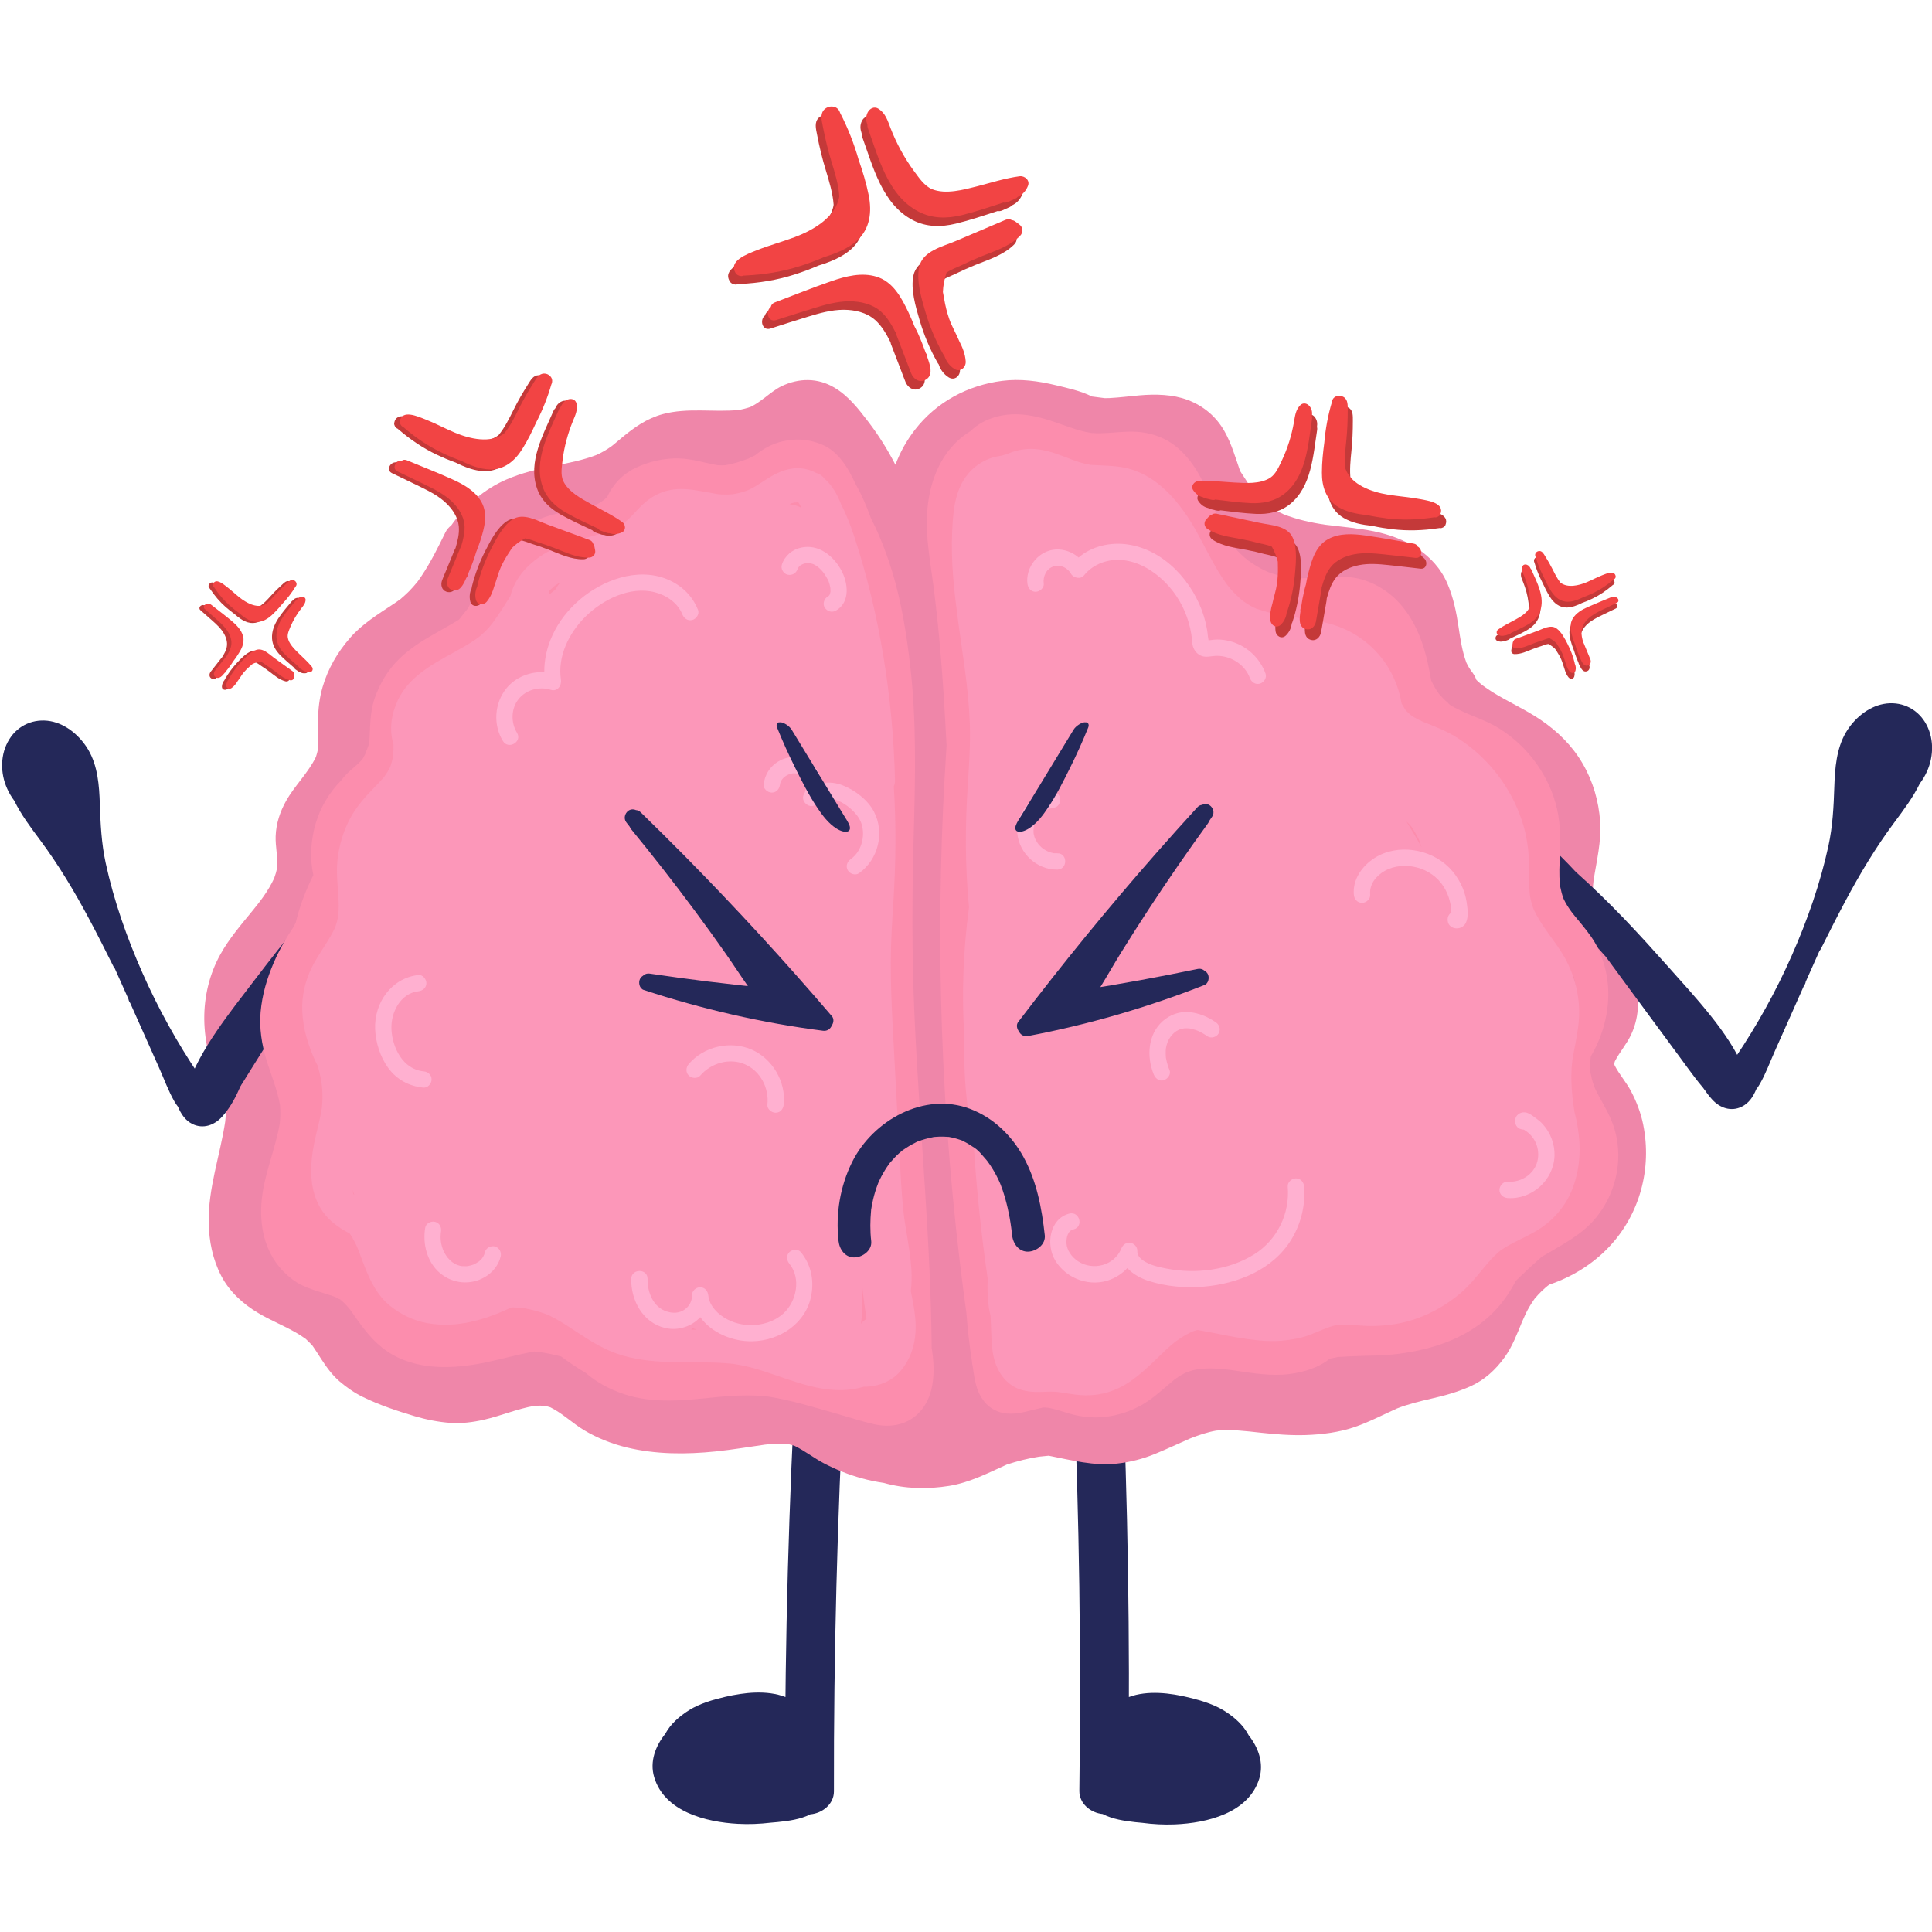 <svg xmlns="http://www.w3.org/2000/svg" xmlns:xlink="http://www.w3.org/1999/xlink" width="200" zoomAndPan="magnify" viewBox="0 0 150 150" height="200" preserveAspectRatio="xMidYMid meet" version="1.0"><defs><clipPath id="9daf46b292"><path d="M 45 46.582 L 105 46.582 L 105 103.582 L 45 103.582 Z M 45 46.582 " clip-rule="nonzero"/></clipPath><clipPath id="70dfd0c929"><path d="M 50.664 96.273 L 66.137 96.273 L 66.137 141.656 L 50.664 141.656 Z M 50.664 96.273 " clip-rule="nonzero"/></clipPath><clipPath id="8c5ba094b3"><path d="M 82.754 96.273 L 97.902 96.273 L 97.902 141.656 L 82.754 141.656 Z M 82.754 96.273 " clip-rule="nonzero"/></clipPath><clipPath id="54a26b8a08"><path d="M 56 8.156 L 68 8.156 L 68 23 L 56 23 Z M 56 8.156 " clip-rule="nonzero"/></clipPath><clipPath id="77131583aa"><path d="M 56 8.156 L 68 8.156 L 68 22 L 56 22 Z M 56 8.156 " clip-rule="nonzero"/></clipPath><clipPath id="9490a3eeee"><path d="M 67 8.156 L 80 8.156 L 80 17 L 67 17 Z M 67 8.156 " clip-rule="nonzero"/></clipPath><clipPath id="e90d681186"><path d="M 130.648 54.465 L 150 54.465 L 150 86.188 L 130.648 86.188 Z M 130.648 54.465 " clip-rule="nonzero"/></clipPath></defs><g clip-path="url(#9daf46b292)"><path fill="#2f3954" d="M 103.57 63.074 C 102.543 59.98 101.105 57.301 99.254 55.344 C 98.332 54.312 97.199 53.281 95.965 52.457 C 94.938 51.734 93.707 51.117 92.574 50.602 C 91.754 50.293 90.93 49.984 90.211 49.676 C 89.695 49.469 89.184 49.262 88.668 49.055 L 88.055 48.746 C 87.129 48.336 86.102 47.922 85.07 47.613 C 83.531 47.305 81.988 47.098 80.551 46.891 C 79.215 46.684 77.879 46.684 76.336 46.582 C 76.027 46.582 75.617 46.582 75.309 46.582 C 73.047 46.582 70.684 46.789 67.91 47.199 C 65.543 47.508 63.078 48.129 60.715 49.055 C 59.48 49.469 58.246 49.984 57.219 50.602 C 56.09 51.219 54.957 52.148 53.93 53.281 C 52.902 54.52 51.977 55.445 51.258 56.477 C 50.949 56.992 50.539 57.508 50.23 58.023 C 50.023 58.332 49.82 58.641 49.613 58.949 C 49.102 59.773 48.586 60.496 48.277 61.32 C 47.867 62.145 47.457 63.176 47.148 64.312 C 46.941 65.137 46.734 65.961 46.633 66.785 C 46.531 66.992 46.531 67.301 46.43 67.508 C 46.121 68.848 45.914 70.188 45.707 72.043 C 45.398 74.617 45.297 77.297 45.504 80.285 C 45.605 81.629 45.707 83.277 46.121 84.824 C 46.531 86.266 47.043 87.707 47.766 89.047 C 48.379 90.184 49.203 91.418 50.332 92.758 C 50.949 93.582 51.773 94.305 52.492 95.027 L 53.109 95.645 C 55.062 97.602 57.426 99.254 60.305 100.695 C 61.641 101.312 63.078 101.828 64.824 102.344 C 66.469 102.758 68.215 103.066 69.555 103.273 C 70.785 103.48 72.121 103.48 73.871 103.582 C 74.281 103.582 74.59 103.582 75 103.582 C 75.309 103.582 75.617 103.582 75.926 103.582 C 76.953 103.582 77.879 103.375 78.598 103.273 C 79.934 103.066 81.27 102.758 82.707 102.242 C 84.148 101.828 85.586 101.109 86.922 100.488 C 87.539 100.18 88.258 99.871 88.977 99.457 C 89.492 99.148 90.004 98.84 90.418 98.531 L 90.727 98.324 C 91.855 97.5 92.984 96.574 94.426 95.234 C 95.66 94.098 96.582 93.066 97.406 92.141 C 98.535 90.902 99.359 89.359 100.18 88.02 C 101.004 86.574 101.621 85.027 102.234 83.586 C 102.75 82.348 103.266 81.008 103.57 79.773 C 103.984 78.328 104.188 76.781 104.395 75.34 C 104.496 74.102 104.602 72.762 104.703 71.215 C 104.703 69.566 104.496 67.918 104.293 66.578 C 104.293 65.547 103.984 64.414 103.57 63.074 Z M 103.57 63.074 " fill-opacity="1" fill-rule="nonzero"/></g><g clip-path="url(#70dfd0c929)"><path fill="#242859" d="M 64.746 139.086 C 64.734 133.789 64.801 128.492 64.938 123.195 C 65.074 117.902 65.281 112.609 65.566 107.32 C 65.727 104.34 65.906 101.363 66.113 98.383 C 66.18 97.395 65.348 96.391 64.328 96.375 C 63.289 96.359 62.391 97.098 62.316 98.16 C 61.953 103.441 61.66 108.73 61.441 114.023 C 61.223 119.316 61.074 124.609 61.004 129.906 C 60.996 130.523 60.992 131.141 60.984 131.758 C 59.543 131.195 57.766 131.402 56.305 131.742 C 55.352 131.965 54.344 132.254 53.508 132.773 C 52.766 133.238 52.059 133.844 51.648 134.621 C 50.891 135.559 50.43 136.766 50.789 137.973 C 51.586 140.664 54.812 141.469 57.289 141.602 C 58.137 141.648 58.992 141.613 59.844 141.512 C 60.02 141.5 60.195 141.484 60.375 141.465 C 61.219 141.379 62.148 141.258 62.914 140.863 C 63.836 140.789 64.746 140.082 64.746 139.086 " fill-opacity="1" fill-rule="nonzero"/></g><g clip-path="url(#8c5ba094b3)"><path fill="#242859" d="M 83.801 139.043 C 83.871 133.746 83.871 128.449 83.797 123.152 C 83.719 117.855 83.57 112.562 83.352 107.27 C 83.227 104.289 83.078 101.309 82.906 98.328 C 82.848 97.336 83.691 96.344 84.715 96.34 C 85.754 96.336 86.645 97.082 86.703 98.145 C 87.008 103.434 87.238 108.727 87.395 114.02 C 87.555 119.316 87.637 124.609 87.648 129.906 C 87.652 130.523 87.648 131.141 87.645 131.758 C 89.098 131.215 90.871 131.441 92.328 131.797 C 93.277 132.031 94.281 132.332 95.113 132.863 C 95.848 133.332 96.547 133.949 96.949 134.73 C 97.699 135.676 98.141 136.887 97.77 138.09 C 96.941 140.773 93.707 141.539 91.227 141.645 C 90.379 141.68 89.523 141.637 88.676 141.523 C 88.5 141.512 88.324 141.492 88.145 141.473 C 87.301 141.379 86.375 141.242 85.609 140.84 C 84.691 140.758 83.789 140.039 83.801 139.043 " fill-opacity="1" fill-rule="nonzero"/></g><path fill="#ef86a9" d="M 23.68 103.914 C 23.672 103.91 23.664 103.902 23.656 103.898 C 23.691 103.926 23.719 103.949 23.738 103.965 C 23.723 103.953 23.711 103.938 23.695 103.926 C 23.691 103.922 23.688 103.918 23.68 103.914 " fill-opacity="1" fill-rule="nonzero"/><path fill="#ef86a9" d="M 24.277 104.492 C 24.293 104.512 24.309 104.531 24.32 104.551 C 24.309 104.535 24.293 104.516 24.277 104.492 Z M 98.336 39.176 C 98.289 39.148 98.238 39.113 98.238 39.105 C 98.242 39.105 98.285 39.137 98.336 39.176 Z M 127.582 87.34 C 127.402 86.426 127.062 85.531 126.625 84.707 C 126.258 84.016 125.723 83.418 125.363 82.723 C 125.348 82.68 125.336 82.633 125.324 82.59 C 125.324 82.586 125.328 82.582 125.328 82.578 C 125.34 82.516 125.359 82.453 125.379 82.395 C 125.746 81.688 126.281 81.078 126.625 80.359 C 127.23 79.078 127.324 77.695 126.941 76.328 C 126.629 75.215 126.055 74.195 125.41 73.242 C 124.883 72.465 124.332 71.699 123.93 70.852 C 123.824 70.566 123.742 70.277 123.684 69.984 C 123.637 69.441 123.66 68.902 123.723 68.359 C 123.957 66.844 124.344 65.324 124.234 63.785 C 124.125 62.207 123.684 60.672 122.883 59.297 C 122.078 57.906 120.949 56.797 119.625 55.895 C 118.441 55.09 117.125 54.508 115.906 53.754 C 115.625 53.578 115.352 53.387 115.082 53.195 C 115.02 53.145 114.961 53.094 114.898 53.039 C 114.805 52.961 114.719 52.875 114.629 52.793 C 114.539 52.539 114.398 52.297 114.211 52.074 C 114.156 51.988 114.098 51.906 114.047 51.82 C 113.977 51.703 113.914 51.578 113.852 51.453 C 113.52 50.562 113.383 49.617 113.242 48.68 C 113.07 47.512 112.844 46.41 112.379 45.316 C 111.379 42.977 109.051 41.727 106.652 41.246 C 105.422 41 104.168 40.898 102.922 40.742 C 101.812 40.582 100.711 40.34 99.664 39.93 C 99.223 39.73 98.797 39.5 98.398 39.223 C 98.395 39.219 98.375 39.207 98.355 39.191 C 98.281 39.129 98.203 39.066 98.129 39 C 97.926 38.82 97.738 38.629 97.562 38.426 C 97.512 38.367 97.461 38.305 97.41 38.246 C 97.387 38.219 97.363 38.188 97.348 38.164 C 97.184 37.941 97.027 37.711 96.875 37.48 C 96.676 37.18 96.48 36.871 96.281 36.57 C 95.922 35.531 95.617 34.457 95.074 33.492 C 94.426 32.344 93.449 31.523 92.219 31.055 C 91.047 30.613 89.715 30.59 88.48 30.695 C 87.699 30.762 86.926 30.867 86.145 30.906 C 86.023 30.91 85.906 30.914 85.785 30.914 C 85.449 30.871 85.117 30.828 84.781 30.785 C 83.91 30.348 82.898 30.133 81.977 29.91 C 80.613 29.582 79.211 29.391 77.812 29.57 C 75.133 29.91 72.699 31.219 71.039 33.363 C 70.398 34.191 69.883 35.105 69.52 36.086 C 68.918 34.918 68.223 33.801 67.418 32.75 C 66.656 31.754 65.879 30.742 64.781 30.094 C 63.48 29.32 62.02 29.344 60.68 29.984 C 60.445 30.098 60.227 30.242 60.016 30.391 C 59.91 30.465 59.809 30.539 59.711 30.617 C 59.648 30.664 59.457 30.809 59.316 30.922 C 59.461 30.805 59.156 31.039 59.102 31.078 C 59 31.156 58.898 31.227 58.793 31.297 C 58.621 31.41 58.445 31.508 58.262 31.598 C 57.965 31.699 57.66 31.777 57.348 31.832 C 55.387 32.023 53.402 31.633 51.461 32.152 C 50.227 32.484 49.238 33.184 48.273 33.988 C 48.086 34.145 47.902 34.301 47.715 34.457 C 47.648 34.512 47.578 34.57 47.508 34.625 C 47.488 34.641 47.469 34.656 47.449 34.668 C 47.09 34.926 46.711 35.141 46.312 35.324 C 45.285 35.719 44.199 35.934 43.121 36.145 C 41.805 36.402 40.535 36.703 39.297 37.238 C 37.602 37.977 36.102 39.258 35.031 40.797 C 34.844 40.938 34.684 41.117 34.574 41.348 C 34.008 42.504 33.438 43.66 32.719 44.73 C 32.633 44.859 32.543 44.984 32.453 45.113 C 32.434 45.141 32.41 45.168 32.391 45.195 C 32.184 45.441 31.98 45.684 31.754 45.91 C 31.551 46.117 31.328 46.309 31.109 46.5 C 31.105 46.504 31.105 46.504 31.102 46.508 C 31.07 46.531 31.039 46.555 31.008 46.574 C 30.844 46.695 30.676 46.809 30.504 46.922 C 29.324 47.707 28.105 48.453 27.168 49.535 C 26.199 50.648 25.453 51.93 25.043 53.352 C 24.805 54.176 24.699 55.051 24.695 55.906 C 24.695 56.656 24.75 57.402 24.691 58.148 C 24.648 58.359 24.598 58.566 24.527 58.77 C 23.926 60.012 22.895 60.973 22.219 62.172 C 21.738 63.02 21.438 63.941 21.402 64.918 C 21.375 65.734 21.578 66.531 21.527 67.348 C 21.469 67.633 21.387 67.914 21.285 68.191 C 21.062 68.672 20.789 69.129 20.484 69.566 C 20.402 69.684 20.316 69.801 20.23 69.918 C 20.184 69.988 20.062 70.137 20.023 70.188 C 19.883 70.367 19.742 70.543 19.598 70.719 C 18.719 71.797 17.793 72.867 17.117 74.086 C 16.258 75.625 15.844 77.371 15.859 79.133 C 15.879 81.008 16.367 82.793 17.098 84.508 C 17.141 84.609 17.188 84.711 17.23 84.812 C 17.352 85.348 17.453 85.891 17.539 86.438 C 17.527 86.656 17.508 86.875 17.484 87.09 C 17.086 89.719 16.152 92.258 16.203 94.945 C 16.23 96.371 16.512 97.773 17.172 99.047 C 17.805 100.277 18.863 101.238 20.043 101.941 C 21.012 102.52 22.066 102.93 23.039 103.5 C 23.25 103.621 23.457 103.758 23.656 103.898 C 23.629 103.871 23.598 103.848 23.555 103.812 C 23.598 103.848 23.641 103.879 23.68 103.914 C 23.695 103.926 23.711 103.934 23.727 103.945 C 23.809 104.004 23.906 104.105 23.738 103.965 C 23.84 104.055 23.938 104.141 24.027 104.234 C 24.09 104.297 24.164 104.367 24.23 104.441 C 24.238 104.449 24.242 104.457 24.25 104.465 C 24.289 104.523 24.332 104.582 24.371 104.641 C 24.562 104.918 24.738 105.207 24.922 105.488 C 25.336 106.129 25.793 106.766 26.375 107.262 C 26.93 107.734 27.523 108.145 28.18 108.465 C 29.453 109.09 30.836 109.547 32.195 109.953 C 33.094 110.219 34.016 110.402 34.953 110.473 C 35.828 110.535 36.719 110.422 37.574 110.227 C 38.895 109.926 40.148 109.383 41.488 109.152 C 41.75 109.133 42.016 109.129 42.277 109.145 C 42.434 109.18 42.586 109.219 42.734 109.266 C 43.676 109.734 44.434 110.488 45.332 111.031 C 46.348 111.641 47.488 112.094 48.641 112.375 C 50.906 112.926 53.27 112.926 55.578 112.688 C 56.855 112.555 58.125 112.34 59.398 112.16 C 59.973 112.09 60.555 112.059 61.133 112.105 C 61.328 112.145 61.52 112.195 61.703 112.262 C 62.488 112.645 63.184 113.195 63.957 113.605 C 64.883 114.09 65.875 114.492 66.887 114.77 C 67.457 114.93 68.035 115.047 68.617 115.133 C 70.273 115.598 72.004 115.637 73.703 115.363 C 75.301 115.102 76.723 114.359 78.18 113.703 C 78.996 113.441 79.824 113.223 80.684 113.094 C 80.93 113.066 81.176 113.039 81.422 113.02 C 83.176 113.363 84.934 113.836 86.723 113.633 C 87.758 113.52 88.727 113.27 89.691 112.875 C 90.605 112.5 91.496 112.078 92.398 111.684 C 93.059 111.422 93.73 111.195 94.43 111.07 C 95.582 110.961 96.727 111.109 97.871 111.234 C 99.031 111.359 100.195 111.453 101.363 111.418 C 102.641 111.375 103.949 111.211 105.164 110.797 C 106.305 110.41 107.363 109.844 108.461 109.355 C 109.332 109.012 110.234 108.797 111.148 108.586 C 112.191 108.352 113.188 108.07 114.164 107.633 C 115.254 107.145 116.121 106.348 116.812 105.387 C 117.418 104.551 117.785 103.559 118.18 102.609 C 118.355 102.199 118.539 101.797 118.766 101.418 C 118.879 101.219 119.008 101.035 119.137 100.848 C 119.141 100.844 119.145 100.84 119.145 100.836 C 119.23 100.734 119.316 100.637 119.406 100.539 C 119.582 100.348 119.77 100.164 119.969 99.992 C 120.027 99.941 120.086 99.895 120.145 99.844 C 120.164 99.828 120.184 99.816 120.203 99.801 C 120.238 99.777 120.273 99.758 120.309 99.73 C 122.059 99.137 123.676 98.137 124.934 96.801 C 127.324 94.27 128.258 90.734 127.582 87.34 " fill-opacity="1" fill-rule="nonzero"/><path fill="#242859" d="M 113.703 62.059 C 116.75 65.453 119.797 68.848 122.844 72.242 C 123.457 72.93 124.07 73.609 124.684 74.293 C 125.789 75.793 126.895 77.293 128 78.797 C 128.801 79.879 129.598 80.965 130.398 82.047 C 131.176 83.105 131.934 84.199 132.852 85.145 C 133.293 85.602 133.898 86.016 134.566 85.859 C 134.742 85.82 134.898 85.746 135.035 85.652 C 135.129 85.613 135.211 85.555 135.273 85.48 C 135.359 85.434 135.441 85.371 135.512 85.301 C 136.109 84.66 135.734 83.77 135.449 83.086 C 134.801 81.543 133.859 80.168 132.82 78.867 C 131.777 77.555 130.641 76.316 129.527 75.066 C 128.402 73.805 127.27 72.551 126.102 71.332 C 124.898 70.078 123.652 68.863 122.355 67.707 C 120.887 66.121 119.285 64.664 117.574 63.344 C 116.574 62.535 115.539 61.77 114.465 61.059 C 113.84 60.645 113.242 61.543 113.703 62.059 " fill-opacity="1" fill-rule="nonzero"/><path fill="#242859" d="M 34.602 61.879 C 31.82 65.492 29.039 69.109 26.258 72.723 C 25.695 73.453 25.137 74.18 24.574 74.906 C 23.586 76.484 22.594 78.066 21.605 79.645 C 20.891 80.785 20.176 81.926 19.461 83.066 C 18.766 84.18 18.09 85.328 17.25 86.34 C 16.844 86.828 16.273 87.289 15.594 87.184 C 15.414 87.152 15.254 87.094 15.109 87.012 C 15.016 86.977 14.93 86.926 14.859 86.855 C 14.77 86.816 14.684 86.762 14.609 86.695 C 13.965 86.102 14.27 85.184 14.504 84.48 C 15.035 82.895 15.867 81.453 16.805 80.078 C 17.746 78.691 18.789 77.371 19.805 76.039 C 20.828 74.699 21.867 73.363 22.938 72.059 C 24.043 70.719 25.191 69.41 26.402 68.16 C 27.746 66.473 29.23 64.898 30.84 63.453 C 31.777 62.57 32.75 61.727 33.766 60.941 C 34.359 60.48 35.023 61.332 34.602 61.879 " fill-opacity="1" fill-rule="nonzero"/><path fill="#c9b479" d="M 26.93 64.918 C 25.484 66.656 25.867 69.301 24.797 71.293 C 24.461 71.926 23.988 72.469 23.539 73.027 C 22.535 74.285 21.637 75.656 21.137 77.188 C 20.637 78.719 20.562 80.426 21.168 81.918 C 21.5 82.727 22.016 83.445 22.383 84.238 C 23.57 86.797 23.098 89.785 22.602 92.562 " fill-opacity="1" fill-rule="nonzero"/><path fill="#fc8dad" d="M 72.395 105.059 C 72.375 104.922 72.355 104.785 72.336 104.648 C 72.297 100.598 72.086 96.551 71.828 92.508 C 71.539 87.922 71.199 83.34 70.996 78.75 C 70.793 74.172 70.809 69.605 70.934 65.023 C 71.059 60.547 71.18 56.043 70.656 51.582 C 70.379 49.215 70.004 46.852 69.324 44.562 C 68.883 43.086 68.324 41.613 67.617 40.23 C 67.457 39.781 67.281 39.332 67.086 38.895 C 66.91 38.492 66.715 38.086 66.488 37.699 C 66.332 37.375 66.172 37.055 66.004 36.738 C 65.527 35.855 64.859 34.988 63.926 34.566 C 62.906 34.102 61.832 34.008 60.738 34.27 C 59.938 34.461 59.242 34.848 58.637 35.344 C 58.461 35.434 58.285 35.52 58.109 35.602 C 57.531 35.828 56.938 36.012 56.328 36.121 C 56.121 36.133 55.914 36.129 55.703 36.117 C 54.723 35.941 53.781 35.633 52.77 35.594 C 51.57 35.555 50.371 35.828 49.297 36.352 C 48.324 36.828 47.578 37.621 47.137 38.586 C 47.086 38.633 47.039 38.68 46.992 38.723 C 46.953 38.758 46.918 38.789 46.879 38.824 C 46.801 38.879 46.727 38.934 46.648 38.984 C 46.48 39.09 46.309 39.18 46.133 39.266 C 45.504 39.477 44.855 39.543 44.211 39.707 C 44.199 39.711 44.188 39.715 44.18 39.715 C 43.906 39.754 43.637 39.801 43.371 39.855 C 42.316 40.074 41.262 40.496 40.355 41.074 C 39.328 41.727 38.457 42.562 37.789 43.578 C 37.223 44.441 36.887 45.406 36.703 46.406 C 36.664 46.52 36.621 46.629 36.578 46.738 C 36.504 46.898 36.426 47.062 36.34 47.219 C 36.098 47.516 35.863 47.812 35.629 48.113 C 35.414 48.25 35.188 48.371 34.988 48.492 C 34.566 48.742 34.137 48.977 33.711 49.219 C 32.75 49.766 31.801 50.371 31.004 51.145 C 30.117 52.008 29.484 53.074 29.082 54.238 C 28.691 55.375 28.754 56.543 28.672 57.715 C 28.57 57.996 28.465 58.273 28.355 58.547 C 28.285 58.691 28.211 58.832 28.125 58.969 C 27.863 59.258 27.562 59.504 27.27 59.762 C 26.988 60.008 26.715 60.285 26.488 60.594 C 26.031 61.055 25.633 61.57 25.297 62.133 C 24.613 63.277 24.25 64.566 24.168 65.891 C 24.121 66.586 24.184 67.27 24.328 67.941 C 23.793 69.023 23.34 70.148 23.035 71.344 C 23.012 71.434 22.992 71.523 22.969 71.613 C 22.91 71.727 22.855 71.84 22.797 71.953 C 22.211 72.836 21.68 73.754 21.258 74.73 C 20.723 75.977 20.359 77.207 20.234 78.566 C 20.121 79.809 20.32 81.082 20.68 82.27 C 21.039 83.441 21.523 84.574 21.738 85.781 C 21.781 86.254 21.773 86.727 21.727 87.199 C 21.367 89.324 20.434 91.309 20.293 93.484 C 20.23 94.453 20.32 95.488 20.625 96.414 C 21.023 97.625 21.711 98.586 22.723 99.348 C 23.691 100.078 24.91 100.281 26.023 100.695 C 26.145 100.75 26.262 100.816 26.375 100.883 C 26.336 100.844 26.398 100.867 26.469 100.93 C 26.48 100.938 26.488 100.949 26.5 100.957 C 26.543 100.988 26.59 101.027 26.637 101.055 C 26.602 101.035 26.57 101.016 26.543 100.996 C 26.629 101.074 26.715 101.156 26.797 101.238 C 26.871 101.316 26.945 101.395 27.012 101.477 C 27.035 101.5 27.113 101.598 27.164 101.66 C 27.191 101.699 27.215 101.73 27.227 101.742 C 27.309 101.855 27.391 101.973 27.469 102.086 C 28.223 103.164 28.969 104.176 30.066 104.922 C 32.305 106.441 35.223 106.301 37.742 105.773 C 38.988 105.512 40.215 105.156 41.465 104.934 C 41.637 104.945 41.805 104.965 41.977 104.984 C 42.508 105.07 43.035 105.18 43.555 105.312 C 44.176 105.77 44.816 106.203 45.48 106.598 C 46.32 107.32 47.332 107.867 48.414 108.23 C 50.723 109.008 53.148 108.727 55.52 108.484 C 55.68 108.469 55.84 108.453 55.996 108.438 C 56.09 108.434 56.18 108.426 56.273 108.418 C 57.383 108.328 58.492 108.301 59.602 108.422 C 61.426 108.707 63.195 109.262 64.965 109.762 C 65.891 110.027 66.812 110.324 67.75 110.551 C 69.012 110.859 70.309 110.695 71.273 109.762 C 72.516 108.562 72.605 106.66 72.395 105.059 " fill-opacity="1" fill-rule="nonzero"/><path fill="#fc8dad" d="M 26.488 100.949 C 26.453 100.926 26.414 100.906 26.375 100.883 C 26.398 100.906 26.449 100.941 26.543 100.996 C 26.527 100.984 26.512 100.969 26.5 100.957 C 26.496 100.957 26.492 100.953 26.488 100.949 " fill-opacity="1" fill-rule="nonzero"/><path fill="#fc8dad" d="M 84.723 33.617 C 84.637 33.602 84.609 33.594 84.609 33.594 C 84.645 33.602 84.684 33.609 84.719 33.617 C 84.719 33.617 84.723 33.617 84.723 33.617 " fill-opacity="1" fill-rule="nonzero"/><path fill="#fc8dad" d="M 111.75 53.902 C 111.723 53.871 111.691 53.84 111.691 53.824 C 111.719 53.863 111.738 53.887 111.75 53.902 Z M 122.281 76.305 C 122.281 76.312 122.285 76.324 122.285 76.336 C 122.289 76.344 122.289 76.348 122.289 76.359 C 122.293 76.402 122.297 76.445 122.301 76.488 C 122.316 76.637 122.324 76.781 122.328 76.93 C 122.336 77.156 122.332 77.383 122.316 77.609 C 122.293 76.945 122.23 76.277 122.121 75.617 C 122.188 75.844 122.242 76.07 122.281 76.305 Z M 122.309 76.477 C 122.301 76.418 122.293 76.379 122.289 76.352 C 122.301 76.395 122.312 76.453 122.309 76.477 Z M 81.012 45.785 C 80.977 45.582 80.938 45.379 80.902 45.176 C 81.012 45.199 81.117 45.219 81.227 45.234 C 81.152 45.418 81.078 45.602 81.012 45.785 Z M 77.707 102.941 C 77.695 102.863 77.684 102.789 77.672 102.711 C 77.707 102.758 77.738 102.805 77.773 102.852 C 77.75 102.879 77.73 102.91 77.707 102.941 Z M 105.258 92.832 C 105.25 93.02 105.242 93.203 105.242 93.391 C 105.238 93.504 105.238 93.613 105.242 93.723 C 105.078 93.719 104.918 93.711 104.758 93.703 C 104.684 93.699 104.613 93.699 104.539 93.695 C 104.805 93.43 105.047 93.145 105.258 92.832 Z M 125.312 87.539 C 125.039 86.684 124.586 85.918 124.156 85.133 C 124.043 84.922 123.93 84.711 123.832 84.496 C 123.82 84.473 123.801 84.426 123.789 84.391 C 123.746 84.277 123.703 84.164 123.668 84.047 C 123.605 83.848 123.555 83.641 123.52 83.434 C 123.508 83.375 123.414 83.055 123.5 83.355 C 123.465 83.23 123.477 83.066 123.469 82.938 C 123.461 82.727 123.465 82.516 123.48 82.305 C 123.48 82.277 123.492 82.168 123.496 82.117 C 123.504 82.078 123.508 82.043 123.516 82.004 C 124.359 80.582 124.844 78.934 124.867 77.281 C 124.887 75.996 124.602 74.734 124.039 73.578 C 123.738 72.953 123.312 72.402 122.879 71.863 C 122.684 71.617 122.48 71.379 122.281 71.137 C 122.238 71.082 122.195 71.031 122.152 70.977 C 122.152 70.977 122.09 70.898 122.051 70.848 C 122.016 70.801 121.969 70.738 121.969 70.738 C 121.91 70.656 121.848 70.57 121.793 70.484 C 121.707 70.355 121.625 70.223 121.551 70.09 C 121.523 70.039 121.406 69.793 121.398 69.789 C 121.277 69.48 121.199 69.16 121.133 68.832 C 121.129 68.816 121.129 68.805 121.125 68.793 C 121.117 68.723 121.109 68.652 121.102 68.578 C 121.09 68.418 121.078 68.254 121.074 68.09 C 121.062 67.719 121.07 67.352 121.086 66.984 C 121.137 65.566 121.207 64.18 120.883 62.785 C 120.297 60.25 118.645 57.977 116.449 56.59 C 115.75 56.145 114.98 55.84 114.215 55.527 C 114.145 55.496 114.078 55.469 114.008 55.441 C 113.98 55.43 113.965 55.422 113.949 55.414 C 113.934 55.41 113.918 55.402 113.898 55.395 C 113.707 55.309 113.523 55.227 113.34 55.133 C 113.09 55.008 112.715 54.855 112.484 54.652 C 112.48 54.637 112.457 54.602 112.426 54.574 C 112.355 54.512 112.281 54.449 112.211 54.387 C 112.074 54.254 111.941 54.117 111.812 53.973 C 111.805 53.961 111.777 53.934 111.754 53.906 C 111.75 53.902 111.75 53.902 111.742 53.895 C 111.715 53.855 111.688 53.816 111.66 53.777 C 111.566 53.648 111.48 53.512 111.402 53.375 C 111.312 53.227 111.23 53.07 111.156 52.91 C 111.148 52.891 111.133 52.867 111.121 52.848 C 111.012 52.215 110.887 51.586 110.73 50.965 C 110.309 49.309 109.566 47.672 108.309 46.477 C 107.664 45.867 106.93 45.41 106.098 45.105 C 105.18 44.77 104.152 44.727 103.188 44.773 C 102.297 44.816 101.41 44.93 100.52 44.883 C 100.473 44.879 100.098 44.809 100.047 44.84 C 100.031 44.84 100.016 44.836 100 44.832 C 99.906 44.816 99.812 44.801 99.719 44.781 C 99.344 44.703 98.973 44.598 98.613 44.465 C 98.527 44.434 98.426 44.406 98.344 44.363 C 98.324 44.352 98.305 44.344 98.297 44.336 C 98.148 44.27 98.008 44.199 97.867 44.125 C 97.527 43.941 97.211 43.73 96.895 43.512 C 96.883 43.504 96.879 43.496 96.871 43.492 C 96.863 43.488 96.855 43.48 96.848 43.473 C 96.773 43.414 96.699 43.352 96.629 43.289 C 96.508 43.184 96.391 43.074 96.277 42.965 C 96.141 42.832 96.008 42.691 95.883 42.547 C 95.816 42.477 95.758 42.402 95.695 42.328 C 95.688 42.316 95.684 42.312 95.676 42.305 C 95.672 42.297 95.668 42.293 95.66 42.281 C 95.434 41.953 95.219 41.625 95.035 41.27 C 94.941 41.09 94.852 40.906 94.766 40.723 C 94.73 40.645 94.695 40.57 94.664 40.492 C 94.684 40.535 94.555 40.238 94.539 40.203 C 94.191 39.336 93.879 38.461 93.488 37.613 C 92.832 36.199 91.805 34.773 90.367 34.07 C 89.473 33.633 88.512 33.477 87.52 33.516 C 86.582 33.551 85.664 33.691 84.727 33.617 C 84.727 33.617 84.723 33.617 84.723 33.617 C 84.727 33.617 84.727 33.617 84.734 33.617 C 84.73 33.617 84.723 33.617 84.719 33.617 C 84.68 33.613 84.609 33.598 84.609 33.594 C 84.504 33.578 84.402 33.559 84.297 33.535 C 84.047 33.48 83.797 33.41 83.547 33.336 C 83.086 33.195 82.629 33.027 82.172 32.867 C 81.258 32.543 80.355 32.273 79.383 32.188 C 77.938 32.059 76.387 32.449 75.355 33.469 C 74.254 34.137 73.383 35.145 72.832 36.332 C 72.012 38.09 71.852 40.008 72.016 41.926 C 72.105 42.988 72.273 44.039 72.418 45.094 C 72.422 45.105 72.445 45.289 72.453 45.332 C 72.465 45.43 72.477 45.527 72.488 45.625 C 72.52 45.871 72.551 46.121 72.582 46.367 C 72.645 46.863 72.699 47.359 72.754 47.855 C 72.965 49.84 73.125 51.828 73.258 53.82 C 73.344 55.18 73.422 56.535 73.492 57.891 C 73.055 64.418 72.906 70.961 73.062 77.5 C 73.223 84.348 73.711 91.188 74.52 97.984 C 74.68 99.32 74.855 100.648 75.035 101.977 C 75.129 103.238 75.273 104.492 75.469 105.746 C 75.469 105.848 75.484 105.949 75.516 106.043 C 75.605 106.668 75.688 107.324 75.906 107.914 C 76.219 108.742 76.801 109.395 77.668 109.652 C 78.379 109.867 79.152 109.727 79.859 109.551 C 80.148 109.48 80.434 109.402 80.727 109.34 C 80.789 109.328 80.852 109.316 80.914 109.305 C 81.16 109.258 80.883 109.297 80.863 109.309 C 81 109.242 81.297 109.301 81.449 109.309 C 81.457 109.312 81.457 109.312 81.465 109.312 C 81.555 109.34 81.652 109.352 81.742 109.375 C 81.891 109.41 82.039 109.453 82.188 109.496 C 82.559 109.605 82.922 109.73 83.297 109.824 C 83.996 110 84.742 110.082 85.465 110.035 C 86.973 109.93 88.352 109.398 89.547 108.477 C 90.082 108.062 90.582 107.609 91.105 107.176 C 91.117 107.164 91.125 107.156 91.137 107.148 C 91.191 107.109 91.242 107.07 91.297 107.031 C 91.426 106.941 91.551 106.855 91.684 106.777 C 91.805 106.707 91.926 106.645 92.047 106.582 C 92.062 106.574 92.074 106.566 92.086 106.559 C 92.086 106.559 92.086 106.559 92.09 106.559 C 92.191 106.523 92.289 106.484 92.395 106.453 C 92.543 106.406 92.699 106.363 92.855 106.332 C 92.926 106.316 92.992 106.305 93.062 106.293 C 93.074 106.289 93.082 106.289 93.09 106.285 C 93.09 106.285 93.094 106.285 93.094 106.285 C 93.438 106.262 93.773 106.238 94.117 106.246 C 94.445 106.254 94.773 106.281 95.102 106.312 C 95.25 106.328 95.395 106.348 95.543 106.363 C 95.555 106.367 95.566 106.367 95.578 106.367 C 95.582 106.367 95.586 106.371 95.59 106.371 C 95.699 106.387 95.812 106.402 95.922 106.418 C 97.312 106.621 98.703 106.855 100.109 106.68 C 101.23 106.539 102.359 106.195 103.242 105.492 C 103.324 105.473 103.41 105.453 103.492 105.438 C 103.574 105.422 103.652 105.406 103.734 105.395 C 103.75 105.391 103.766 105.387 103.781 105.387 C 103.926 105.363 103.91 105.367 103.738 105.391 C 103.812 105.332 104.094 105.352 104.18 105.344 C 104.363 105.328 104.547 105.316 104.73 105.309 C 106.023 105.242 107.312 105.277 108.602 105.109 C 111.312 104.762 114.035 103.848 115.984 101.844 C 116.676 101.137 117.23 100.32 117.684 99.449 C 118.336 98.809 119.008 98.184 119.695 97.582 C 119.75 97.551 119.801 97.52 119.852 97.488 C 121.277 96.641 122.828 95.863 123.898 94.559 C 124.977 93.242 125.586 91.625 125.641 89.922 C 125.664 89.125 125.559 88.301 125.312 87.539 " fill-opacity="1" fill-rule="nonzero"/><path fill="#fc97b9" d="M 103.898 102.848 C 103.988 102.832 104 102.844 103.898 102.848 Z M 92.152 45.25 C 92.141 45.203 92.121 45.156 92.105 45.109 C 92.137 45.164 92.172 45.219 92.199 45.273 C 92.184 45.266 92.172 45.258 92.152 45.25 Z M 110.191 65.25 C 110.254 65.426 110.312 65.602 110.367 65.777 C 109.996 65.098 109.602 64.43 109.188 63.773 C 109.32 63.898 109.453 64.031 109.574 64.168 C 109.809 64.512 110.012 64.875 110.191 65.25 Z M 122.148 85.727 C 122.152 85.758 122.156 85.77 122.148 85.727 Z M 122.617 88.59 C 122.566 87.844 122.445 87.098 122.25 86.375 C 122.242 86.336 122.234 86.297 122.23 86.254 C 122.199 86.059 122.172 85.863 122.145 85.668 C 122.141 85.652 122.141 85.641 122.137 85.621 C 122.121 85.5 122.109 85.379 122.094 85.258 C 122.012 84.492 121.973 83.719 122.02 82.949 C 122.027 82.785 122.047 82.625 122.062 82.461 C 122.062 82.441 122.062 82.422 122.066 82.406 C 122.066 82.398 122.066 82.391 122.07 82.379 C 122.086 82.281 122.102 82.18 122.117 82.082 C 122.18 81.703 122.258 81.332 122.328 80.953 C 122.477 80.168 122.609 79.367 122.605 78.562 C 122.598 77.023 122.164 75.496 121.379 74.172 C 120.75 73.109 119.918 72.176 119.32 71.09 C 119.238 70.945 119.172 70.797 119.098 70.652 C 119.09 70.637 119.082 70.625 119.074 70.613 C 119.059 70.574 119.047 70.531 119.035 70.5 C 118.918 70.18 118.836 69.848 118.781 69.512 C 118.781 69.484 118.773 69.449 118.773 69.434 C 118.77 69.336 118.758 69.242 118.75 69.145 C 118.738 68.973 118.734 68.797 118.73 68.621 C 118.723 68.234 118.727 67.844 118.727 67.453 C 118.719 66.152 118.555 64.852 118.129 63.617 C 117.289 61.172 115.703 59.066 113.586 57.578 C 113.055 57.203 112.484 56.879 111.887 56.617 C 111.484 56.438 111.074 56.277 110.668 56.113 C 110.637 56.102 110.609 56.09 110.578 56.078 C 110.598 56.086 110.434 56.016 110.391 55.996 C 110.215 55.918 110.047 55.832 109.879 55.738 C 109.805 55.695 109.73 55.652 109.66 55.605 C 109.633 55.59 109.562 55.535 109.52 55.508 C 109.414 55.418 109.309 55.324 109.215 55.223 C 109.188 55.191 109.109 55.121 109.09 55.074 C 109.09 55.078 109.09 55.078 109.09 55.082 C 109.078 55.059 109.066 55.035 109.059 55.02 C 108.969 54.891 108.891 54.75 108.816 54.609 C 108.348 51.797 106.418 49.48 103.672 48.559 C 102.355 48.117 100.957 48.023 99.598 47.793 C 98.898 47.672 98.234 47.488 97.562 47.266 C 97.559 47.266 97.555 47.266 97.547 47.262 C 97.543 47.262 97.543 47.258 97.535 47.258 C 97.477 47.227 97.414 47.199 97.352 47.168 C 97.203 47.098 97.055 47.016 96.914 46.93 C 96.777 46.848 96.648 46.758 96.516 46.668 C 96.508 46.664 96.5 46.656 96.492 46.652 C 96.414 46.586 96.336 46.523 96.258 46.453 C 96.047 46.266 95.844 46.066 95.656 45.855 C 95.551 45.738 95.449 45.613 95.348 45.492 C 95.34 45.484 95.332 45.477 95.328 45.469 C 95.324 45.461 95.32 45.457 95.312 45.449 C 95.258 45.371 95.199 45.293 95.145 45.215 C 94.77 44.688 94.438 44.129 94.125 43.559 C 93.492 42.422 92.941 41.238 92.219 40.148 C 91.434 38.969 90.488 37.867 89.277 37.109 C 88.699 36.75 88.043 36.465 87.375 36.324 C 86.516 36.145 85.633 36.148 84.758 36.098 C 84.727 36.098 84.703 36.094 84.68 36.094 C 84.68 36.094 84.676 36.094 84.672 36.094 C 84.539 36.07 84.41 36.047 84.281 36.016 C 84.082 35.969 83.887 35.91 83.691 35.848 C 83.281 35.715 82.879 35.551 82.477 35.398 C 81.707 35.109 80.906 34.859 80.074 34.852 C 79.426 34.848 78.75 34.992 78.152 35.27 C 78.027 35.297 77.902 35.336 77.781 35.375 C 77.551 35.406 77.324 35.453 77.109 35.512 C 76.461 35.703 75.836 36.074 75.367 36.562 C 74.133 37.84 74 39.617 73.926 41.297 C 73.816 43.652 74.09 45.992 74.402 48.32 C 74.566 49.539 74.746 50.754 74.914 51.973 C 75.098 53.371 75.246 54.777 75.297 56.191 C 75.348 57.781 75.242 59.371 75.137 60.961 C 74.93 64.102 74.926 67.234 75.227 70.367 C 75.23 70.395 75.234 70.422 75.234 70.445 C 74.781 73.789 74.656 77.176 74.871 80.531 C 74.855 81.418 74.859 82.305 74.895 83.191 C 74.969 85.008 75.219 86.812 75.527 88.602 C 75.559 88.773 75.59 88.941 75.617 89.109 C 75.832 92.504 76.195 95.883 76.68 99.25 C 76.652 100.227 76.668 101.23 76.906 102.168 C 76.918 102.426 76.93 102.684 76.941 102.941 C 76.984 103.953 76.961 105.035 77.34 105.984 C 77.594 106.617 77.957 107.141 78.52 107.535 C 79.047 107.906 79.695 108.043 80.328 108.07 C 80.848 108.094 81.363 108.023 81.883 108.055 C 82.012 108.062 82.137 108.078 82.266 108.094 C 82.332 108.102 82.398 108.113 82.461 108.121 C 82.785 108.176 83.105 108.227 83.43 108.27 C 84.652 108.434 85.777 108.289 86.891 107.754 C 87.809 107.309 88.613 106.621 89.352 105.926 C 89.742 105.562 90.117 105.184 90.504 104.816 C 90.727 104.609 90.957 104.41 91.191 104.219 C 91.195 104.215 91.207 104.207 91.219 104.195 C 91.262 104.164 91.355 104.098 91.371 104.086 C 91.488 104.004 91.605 103.922 91.73 103.844 C 91.969 103.688 92.219 103.555 92.477 103.426 C 92.492 103.418 92.523 103.402 92.547 103.395 C 92.582 103.379 92.617 103.363 92.652 103.352 C 92.758 103.316 92.859 103.285 92.965 103.258 C 93.305 103.316 93.645 103.379 93.984 103.445 C 94.93 103.629 95.871 103.832 96.824 103.961 C 97.828 104.102 98.832 104.188 99.84 104.059 C 100.395 103.992 100.934 103.898 101.461 103.719 C 101.895 103.574 102.312 103.383 102.738 103.211 C 102.941 103.129 103.145 103.051 103.355 102.984 C 103.457 102.953 103.562 102.922 103.668 102.898 C 103.738 102.879 103.809 102.867 103.883 102.852 C 103.887 102.852 103.891 102.852 103.895 102.848 C 104.398 102.832 104.887 102.852 105.387 102.898 C 106.371 102.988 107.316 102.961 108.293 102.805 C 110.137 102.512 111.863 101.664 113.297 100.48 C 113.988 99.91 114.547 99.227 115.113 98.539 C 115.41 98.18 115.707 97.82 116.039 97.496 C 116.117 97.422 116.195 97.348 116.273 97.277 C 116.312 97.242 116.355 97.207 116.395 97.172 C 116.398 97.168 116.422 97.148 116.441 97.133 C 116.453 97.125 116.461 97.117 116.465 97.113 C 116.508 97.082 116.551 97.055 116.59 97.023 C 116.688 96.957 116.789 96.895 116.891 96.832 C 117.629 96.379 118.438 96.055 119.184 95.621 C 120.051 95.121 120.77 94.48 121.348 93.668 C 122.367 92.238 122.738 90.32 122.617 88.59 " fill-opacity="1" fill-rule="nonzero"/><path fill="#fc97b9" d="M 61.922 39.008 C 61.914 39.008 61.902 39.008 61.891 39.008 C 61.91 39.016 61.945 39.02 61.973 39.02 C 61.957 39.016 61.938 39.012 61.922 39.008 " fill-opacity="1" fill-rule="nonzero"/><path fill="#fc97b9" d="M 27.426 92.664 C 27.43 92.668 27.43 92.672 27.43 92.672 C 27.43 92.668 27.426 92.668 27.426 92.664 " fill-opacity="1" fill-rule="nonzero"/><path fill="#fc97b9" d="M 66.84 102.766 C 66.852 102.75 66.867 102.734 66.879 102.719 C 66.867 102.73 66.852 102.746 66.84 102.77 C 66.84 102.77 66.84 102.766 66.84 102.766 " fill-opacity="1" fill-rule="nonzero"/><path fill="#fc97b9" d="M 42.453 102.047 C 42.352 102.008 42.398 102.027 42.453 102.047 Z M 27.75 96.859 C 27.762 96.891 27.777 96.922 27.777 96.926 C 27.773 96.926 27.762 96.895 27.75 96.859 Z M 26.262 71.129 C 26.258 71.18 26.258 71.164 26.262 71.129 Z M 55.691 38.359 C 55.625 38.352 55.543 38.336 55.691 38.359 Z M 58.105 38.047 C 57.91 38.137 58.055 38.066 58.105 38.047 Z M 53.742 103.109 C 53.863 103.152 53.984 103.195 54.105 103.238 C 53.961 103.238 53.812 103.238 53.668 103.238 C 53.695 103.195 53.719 103.152 53.742 103.109 Z M 61.672 39.02 C 61.68 39.016 61.688 39.012 61.695 39.012 C 61.699 39.012 61.703 39.012 61.711 39.012 C 61.766 39.012 61.82 39.008 61.879 39.008 C 61.883 39.008 61.887 39.008 61.891 39.008 C 61.879 39.004 61.875 39 61.871 38.992 C 61.871 38.996 61.895 39 61.922 39.008 C 61.953 39.008 61.977 39.012 61.992 39.012 C 61.996 39.016 61.996 39.016 62 39.02 C 61.992 39.02 61.984 39.02 61.973 39.02 C 61.984 39.023 61.992 39.023 62.004 39.027 C 62.078 39.156 62.156 39.285 62.227 39.418 C 61.934 39.277 61.617 39.184 61.305 39.145 C 61.344 39.125 61.383 39.105 61.418 39.082 C 61.215 39.203 61.395 39.094 61.469 39.07 C 61.535 39.051 61.605 39.039 61.672 39.02 Z M 66.906 61.871 C 66.906 61.844 66.91 61.816 66.91 61.789 C 66.91 61.82 66.91 61.848 66.914 61.879 C 66.91 61.875 66.91 61.875 66.906 61.871 Z M 66.879 102.719 C 66.938 102.66 66.953 102.695 66.871 102.746 C 66.859 102.754 66.852 102.762 66.84 102.766 C 66.84 102.77 66.84 102.77 66.836 102.77 C 66.836 102.77 66.84 102.77 66.84 102.77 C 66.875 102.586 66.898 102.402 66.906 102.207 C 66.938 101.449 66.949 100.695 66.949 99.938 C 66.961 100.031 66.969 100.121 66.98 100.215 C 67.02 100.555 67.066 100.898 67.109 101.238 C 67.133 101.418 67.16 101.594 67.184 101.773 C 67.195 101.855 67.207 101.934 67.219 102.016 C 67.219 102.027 67.227 102.066 67.23 102.105 C 67.238 102.156 67.258 102.309 67.262 102.348 C 67.262 102.363 67.262 102.379 67.266 102.391 C 67.141 102.504 66.988 102.598 66.879 102.719 Z M 48.281 55.492 C 48.258 55.496 48.234 55.5 48.211 55.504 C 48.25 55.496 48.289 55.484 48.328 55.473 C 48.312 55.48 48.297 55.488 48.281 55.492 Z M 27.441 92.711 C 27.441 92.715 27.434 92.695 27.426 92.664 C 27.422 92.656 27.414 92.641 27.41 92.633 C 27.34 92.504 27.395 92.598 27.426 92.664 C 27.41 92.609 27.383 92.512 27.355 92.414 C 27.406 92.527 27.453 92.641 27.508 92.754 C 27.492 92.746 27.477 92.738 27.461 92.73 C 27.449 92.711 27.441 92.691 27.43 92.672 C 27.438 92.695 27.445 92.711 27.441 92.711 Z M 42.633 45.891 C 42.676 45.848 42.719 45.801 42.762 45.754 C 42.848 45.672 42.938 45.594 43.031 45.516 C 43.047 45.504 43.062 45.488 43.074 45.473 C 43.121 45.441 43.176 45.414 43.211 45.387 C 43.309 45.32 43.406 45.262 43.504 45.203 C 43.352 45.398 43.223 45.59 43.105 45.785 C 42.938 45.922 42.766 46.055 42.598 46.195 C 42.621 46.094 42.633 45.996 42.633 45.891 Z M 70.715 100.238 C 70.785 99.664 70.797 99.082 70.758 98.508 C 70.699 97.66 70.566 96.82 70.43 95.988 C 70.371 95.625 70.309 95.262 70.254 94.895 C 70.242 94.816 70.23 94.734 70.219 94.652 C 70.215 94.629 70.211 94.609 70.207 94.59 C 70.207 94.582 70.207 94.574 70.203 94.562 C 70.18 94.336 70.148 94.109 70.125 93.883 C 69.965 92.309 69.902 90.727 69.816 89.148 C 69.645 85.938 69.465 82.727 69.301 79.516 C 69.219 77.91 69.156 76.301 69.16 74.695 C 69.164 73.105 69.266 71.523 69.367 69.938 C 69.555 66.973 69.582 64.012 69.395 61.051 C 69.461 60.902 69.496 60.738 69.488 60.562 C 69.328 54.172 68.316 47.703 66.312 41.621 C 66.027 40.758 65.695 39.914 65.285 39.113 C 65 38.383 64.621 37.695 64.031 37.18 C 64.016 37.168 64.004 37.156 63.992 37.148 C 63.961 37.109 63.934 37.074 63.902 37.039 C 63.762 36.875 63.57 36.773 63.363 36.719 C 62.938 36.492 62.465 36.359 61.965 36.352 C 61.199 36.336 60.461 36.641 59.816 37.02 C 59.246 37.359 58.719 37.758 58.117 38.039 C 58.113 38.043 58.113 38.043 58.109 38.043 C 58.023 38.078 57.938 38.109 57.852 38.137 C 57.691 38.191 57.531 38.238 57.371 38.277 C 57.211 38.316 57.047 38.344 56.883 38.375 C 56.867 38.375 56.852 38.375 56.832 38.375 C 56.723 38.379 56.609 38.391 56.5 38.395 C 56.332 38.398 56.168 38.395 56 38.387 C 55.91 38.379 55.816 38.371 55.727 38.363 C 55.719 38.363 55.711 38.363 55.703 38.359 C 55.344 38.301 54.984 38.234 54.625 38.168 C 53.848 38.023 53.066 37.898 52.277 38.004 C 51.438 38.117 50.734 38.457 50.09 39 C 49.617 39.398 49.238 39.887 48.789 40.312 C 48.742 40.355 48.695 40.398 48.645 40.441 C 48.645 40.445 48.578 40.496 48.535 40.535 C 48.488 40.566 48.43 40.609 48.426 40.609 C 48.371 40.648 48.316 40.684 48.262 40.719 C 47.992 40.891 47.695 41.059 47.395 41.172 C 47.336 41.191 47.258 41.219 47.219 41.234 C 47.059 41.293 46.898 41.348 46.738 41.398 C 46.434 41.5 46.121 41.59 45.809 41.676 C 45.734 41.695 45.656 41.719 45.582 41.738 C 45.383 41.77 45.188 41.801 44.992 41.836 C 44.355 41.949 43.68 42.141 43.184 42.527 C 42.723 42.727 42.277 42.961 41.859 43.254 C 40.777 44.012 39.93 45.02 39.629 46.277 C 39.203 46.953 38.777 47.633 38.309 48.281 C 38.277 48.324 38.168 48.465 38.156 48.48 C 38.082 48.574 38.004 48.668 37.926 48.758 C 37.742 48.961 37.547 49.152 37.34 49.328 C 37.293 49.367 37.145 49.484 37.145 49.484 C 37.051 49.555 36.957 49.621 36.859 49.688 C 36.621 49.852 36.371 50.004 36.121 50.152 C 34.203 51.273 31.891 52.23 30.887 54.367 C 30.371 55.469 30.203 56.664 30.551 57.797 C 30.555 58.047 30.551 58.293 30.531 58.543 C 30.527 58.598 30.52 58.652 30.516 58.707 C 30.488 58.844 30.465 58.98 30.43 59.117 C 30.398 59.238 30.359 59.359 30.32 59.477 C 30.312 59.508 30.309 59.527 30.305 59.539 C 30.297 59.551 30.293 59.559 30.281 59.578 C 30.168 59.801 30.043 60.016 29.895 60.219 C 29.887 60.23 29.883 60.242 29.875 60.254 C 29.855 60.273 29.832 60.305 29.82 60.32 C 29.75 60.395 29.688 60.473 29.621 60.547 C 29.453 60.738 29.273 60.918 29.098 61.102 C 28.355 61.863 27.641 62.656 27.148 63.605 C 26.613 64.641 26.301 65.734 26.191 66.891 C 26.086 68.016 26.285 69.141 26.297 70.266 C 26.301 70.523 26.289 70.777 26.27 71.035 C 26.27 71.051 26.266 71.062 26.266 71.078 C 26.258 71.129 26.25 71.176 26.238 71.227 C 26.211 71.371 26.176 71.516 26.133 71.66 C 26.102 71.77 26.062 71.875 26.023 71.984 C 26.023 71.984 26.023 71.988 26.02 71.992 C 26.008 72.027 25.988 72.074 25.98 72.09 C 25.883 72.297 25.773 72.5 25.66 72.699 C 25.191 73.52 24.613 74.281 24.199 75.133 C 23.684 76.191 23.418 77.336 23.469 78.52 C 23.527 79.895 23.93 81.184 24.504 82.426 C 24.559 82.543 24.621 82.652 24.676 82.766 C 24.766 83.09 24.844 83.414 24.906 83.738 C 24.922 83.816 24.934 83.895 24.949 83.969 C 24.949 83.988 24.969 84.117 24.977 84.176 C 24.996 84.344 25.016 84.512 25.023 84.68 C 25.047 85.07 25.039 85.465 25.004 85.855 C 25 85.875 24.973 86.09 24.977 86.09 C 24.969 86.137 24.961 86.18 24.953 86.223 C 24.914 86.457 24.867 86.691 24.816 86.922 C 24.641 87.715 24.422 88.5 24.293 89.305 C 24.051 90.824 24.074 92.473 24.902 93.832 C 25.344 94.555 25.98 95.094 26.707 95.523 C 26.855 95.609 27.008 95.695 27.16 95.781 C 27.25 95.918 27.34 96.055 27.418 96.199 C 27.527 96.395 27.625 96.594 27.719 96.797 C 27.719 96.797 27.727 96.816 27.738 96.836 C 27.742 96.852 27.75 96.867 27.758 96.891 C 27.809 97.02 27.859 97.148 27.91 97.277 C 28.082 97.73 28.242 98.188 28.43 98.633 C 28.855 99.656 29.383 100.656 30.262 101.363 C 31.098 102.043 32.078 102.527 33.145 102.723 C 35.438 103.145 37.637 102.484 39.695 101.512 C 39.75 101.512 39.801 101.508 39.852 101.508 C 40.016 101.512 40.18 101.52 40.344 101.531 C 40.438 101.539 40.527 101.551 40.617 101.559 C 40.633 101.559 40.641 101.559 40.648 101.559 C 40.656 101.559 40.656 101.562 40.66 101.562 C 41.289 101.68 41.883 101.832 42.48 102.059 C 42.488 102.062 42.496 102.066 42.504 102.066 C 42.582 102.105 42.664 102.145 42.746 102.184 C 42.875 102.246 43.004 102.316 43.129 102.383 C 43.43 102.547 43.719 102.727 44.004 102.91 C 45.133 103.633 46.199 104.41 47.445 104.926 C 48.699 105.449 50.055 105.645 51.402 105.723 C 52.723 105.801 54.043 105.746 55.363 105.789 C 55.68 105.797 55.996 105.812 56.312 105.836 C 56.457 105.848 56.605 105.859 56.754 105.875 C 56.844 105.883 56.938 105.898 57.027 105.906 C 57.035 105.906 57.039 105.906 57.043 105.906 C 57.055 105.91 57.059 105.91 57.074 105.914 C 57.73 106.023 58.371 106.172 59.008 106.371 C 61.566 107.164 64.16 108.441 66.902 107.711 C 66.953 107.699 67.004 107.68 67.059 107.668 C 67.098 107.668 67.141 107.668 67.184 107.668 C 68.242 107.645 69.277 107.227 69.957 106.398 C 70.66 105.547 71.008 104.555 71.078 103.453 C 71.152 102.379 70.922 101.289 70.715 100.238 " fill-opacity="1" fill-rule="nonzero"/><path fill="#ffb0d0" d="M 50.836 45.98 C 51.734 46.207 52.621 46.805 52.973 47.691 C 53.102 48.008 53.398 48.23 53.754 48.133 C 54.059 48.051 54.324 47.672 54.195 47.355 C 53.754 46.238 52.891 45.422 51.789 44.969 C 50.637 44.492 49.344 44.516 48.16 44.852 C 45.902 45.496 43.871 47.184 42.891 49.324 C 42.469 50.242 42.25 51.203 42.258 52.188 C 41.148 52.129 40.008 52.582 39.309 53.453 C 38.383 54.605 38.273 56.273 39.047 57.535 C 39.473 58.23 40.57 57.594 40.141 56.895 C 39.656 56.105 39.668 55.02 40.262 54.277 C 40.855 53.539 41.883 53.277 42.77 53.559 C 43.277 53.719 43.617 53.227 43.551 52.781 C 43.277 50.965 44.168 49.156 45.43 47.898 C 46.773 46.559 48.902 45.484 50.836 45.98 " fill-opacity="1" fill-rule="nonzero"/><path fill="#ffb0d0" d="M 80.402 45.945 C 80.711 45.945 81.078 45.652 81.035 45.312 C 80.965 44.75 81.23 44.152 81.805 43.973 C 82.324 43.809 82.898 44.082 83.156 44.551 C 83.34 44.875 83.895 44.996 84.152 44.68 C 84.898 43.758 86.07 43.359 87.23 43.492 C 88.473 43.637 89.605 44.344 90.469 45.215 C 91.332 46.086 91.961 47.176 92.297 48.352 C 92.379 48.641 92.445 48.934 92.492 49.227 C 92.543 49.539 92.531 49.871 92.617 50.176 C 92.719 50.523 92.973 50.824 93.324 50.938 C 93.66 51.047 93.977 50.949 94.316 50.926 C 95.457 50.84 96.641 51.551 97.039 52.637 C 97.156 52.957 97.469 53.176 97.816 53.078 C 98.125 52.992 98.375 52.625 98.258 52.301 C 97.805 51.055 96.75 50.09 95.449 49.77 C 95.141 49.691 94.812 49.648 94.492 49.652 C 94.316 49.652 94.145 49.676 93.969 49.699 C 93.934 49.703 93.879 49.707 93.832 49.715 C 93.816 49.605 93.793 49.461 93.789 49.457 C 93.77 49.266 93.746 49.078 93.715 48.891 C 93.656 48.547 93.578 48.207 93.477 47.871 C 92.668 45.215 90.414 42.684 87.555 42.27 C 86.215 42.074 84.773 42.398 83.742 43.285 C 83.133 42.75 82.262 42.516 81.469 42.75 C 80.398 43.07 79.629 44.199 79.77 45.312 C 79.812 45.652 80.031 45.945 80.402 45.945 " fill-opacity="1" fill-rule="nonzero"/><path fill="#ffb0d0" d="M 82.09 66.25 C 82.023 66.25 81.953 66.25 81.887 66.246 C 81.855 66.246 81.844 66.246 81.836 66.25 C 81.832 66.246 81.816 66.242 81.789 66.238 C 81.664 66.211 81.543 66.18 81.426 66.137 C 81.41 66.129 81.32 66.09 81.309 66.082 C 81.246 66.055 81.188 66.02 81.133 65.984 C 80.988 65.898 80.98 65.895 80.879 65.805 C 80.66 65.605 80.57 65.496 80.434 65.25 C 80.406 65.199 80.379 65.145 80.355 65.09 C 80.352 65.074 80.316 64.984 80.312 64.973 C 80.293 64.906 80.281 64.844 80.262 64.777 C 80.254 64.719 80.25 64.699 80.25 64.715 C 80.25 64.691 80.246 64.668 80.246 64.645 C 80.215 64.188 80.363 63.746 80.629 63.414 C 80.973 62.992 81.32 62.785 81.859 62.703 C 82.195 62.652 82.383 62.227 82.301 61.926 C 82.199 61.566 81.859 61.434 81.52 61.484 C 80.047 61.707 78.832 63.219 78.984 64.711 C 79.137 66.266 80.512 67.539 82.09 67.516 C 82.906 67.504 82.906 66.238 82.09 66.25 " fill-opacity="1" fill-rule="nonzero"/><path fill="#ffb0d0" d="M 65.434 60.977 C 64.926 60.773 64.352 60.707 63.816 60.809 C 63.707 59.98 63.172 59.207 62.355 58.898 C 61.723 58.656 60.977 58.777 60.41 59.129 C 59.762 59.531 59.379 60.156 59.289 60.906 C 59.25 61.246 59.609 61.539 59.922 61.539 C 60.297 61.539 60.516 61.246 60.559 60.906 C 60.625 60.312 61.445 59.887 61.938 60.086 C 62.547 60.328 62.73 61.133 62.434 61.629 C 62.066 62.234 62.934 62.93 63.43 62.395 C 64.422 61.316 66.316 62.719 66.789 63.711 C 67.246 64.68 66.969 66.059 66.051 66.703 C 65.773 66.902 65.641 67.258 65.824 67.57 C 65.984 67.848 66.41 67.996 66.691 67.797 C 68.195 66.742 68.707 64.629 67.844 63 C 67.359 62.086 66.379 61.352 65.434 60.977 " fill-opacity="1" fill-rule="nonzero"/><path fill="#ffb0d0" d="M 100.617 91.488 C 100.293 91.488 99.953 91.781 99.98 92.121 C 100.156 94.223 99.168 96.262 97.375 97.387 C 95.395 98.629 92.809 98.934 90.543 98.488 C 90.004 98.383 89.441 98.262 88.953 97.988 C 88.578 97.777 88.281 97.512 88.301 97.113 C 88.312 96.805 88.047 96.527 87.75 96.492 C 87.414 96.453 87.176 96.645 87.055 96.945 C 86.512 98.266 84.855 98.68 83.703 97.926 C 83.203 97.602 82.828 97.059 82.801 96.535 C 82.789 96.273 82.824 96.02 82.906 95.84 C 82.98 95.691 83.004 95.652 83.117 95.555 C 83.176 95.504 83.242 95.477 83.363 95.445 C 84.152 95.238 83.816 94.02 83.023 94.223 C 81.477 94.625 81.199 96.633 81.918 97.848 C 82.789 99.312 84.688 99.98 86.27 99.324 C 86.762 99.121 87.184 98.824 87.527 98.453 C 87.965 98.941 88.617 99.277 89.223 99.465 C 90.566 99.887 92.039 100.016 93.438 99.898 C 96.105 99.672 98.848 98.578 100.281 96.203 C 101.016 94.988 101.367 93.535 101.25 92.121 C 101.223 91.781 100.977 91.488 100.617 91.488 " fill-opacity="1" fill-rule="nonzero"/><path fill="#ffb0d0" d="M 61.285 97.219 C 61.023 97.48 61.07 97.848 61.285 98.113 C 62.211 99.25 61.852 101.039 60.824 101.977 C 59.695 103.008 57.82 103.148 56.484 102.445 C 55.773 102.074 55.078 101.422 54.992 100.578 C 54.957 100.238 54.727 99.945 54.359 99.945 C 54.02 99.945 53.715 100.234 53.723 100.578 C 53.734 101.02 53.52 101.414 53.16 101.668 C 52.754 101.961 52.258 101.977 51.789 101.832 C 50.711 101.504 50.258 100.328 50.277 99.293 C 50.289 98.477 49.023 98.477 49.008 99.293 C 48.98 100.969 49.914 102.699 51.641 103.105 C 52.652 103.344 53.715 102.984 54.367 102.262 C 55.246 103.484 56.867 104.164 58.398 104.137 C 60.547 104.102 62.613 102.73 62.996 100.531 C 63.207 99.336 62.953 98.164 62.18 97.219 C 61.965 96.953 61.508 96.992 61.285 97.219 " fill-opacity="1" fill-rule="nonzero"/><path fill="#ffb0d0" d="M 33.508 83.809 C 33.508 83.438 33.215 83.207 32.871 83.176 C 31.289 83.027 30.449 81.324 30.391 79.895 C 30.34 78.629 31.07 77.125 32.473 76.965 C 32.812 76.922 33.105 76.699 33.105 76.332 C 33.105 76.02 32.816 75.656 32.473 75.699 C 30.387 75.941 29.043 77.859 29.125 79.895 C 29.168 80.953 29.52 82.059 30.145 82.918 C 30.801 83.816 31.77 84.34 32.871 84.441 C 33.215 84.473 33.508 84.129 33.508 83.809 " fill-opacity="1" fill-rule="nonzero"/><path fill="#ffb0d0" d="M 53.477 82.609 C 53.254 82.867 53.219 83.246 53.477 83.504 C 53.703 83.73 54.148 83.766 54.371 83.504 C 55.199 82.535 56.645 82.109 57.84 82.633 C 59.043 83.16 59.719 84.477 59.582 85.758 C 59.543 86.098 59.898 86.391 60.215 86.391 C 60.59 86.391 60.812 86.102 60.848 85.758 C 61.039 83.988 59.965 82.172 58.328 81.477 C 56.684 80.777 54.637 81.246 53.477 82.609 " fill-opacity="1" fill-rule="nonzero"/><path fill="#ffb0d0" d="M 112.512 67.363 C 111.047 65.891 108.5 65.473 106.719 66.617 C 105.758 67.23 105.004 68.285 105.113 69.465 C 105.141 69.805 105.383 70.098 105.746 70.098 C 106.062 70.098 106.41 69.809 106.379 69.465 C 106.305 68.652 106.836 68 107.516 67.613 C 108.262 67.191 109.199 67.137 110.02 67.352 C 110.867 67.574 111.609 68.094 112.082 68.836 C 112.309 69.195 112.473 69.582 112.57 69.996 C 112.629 70.242 112.691 70.562 112.684 70.855 C 112.523 70.953 112.406 71.121 112.395 71.359 C 112.352 72.188 113.48 72.324 113.809 71.648 C 114.035 71.188 113.941 70.52 113.867 70.031 C 113.715 69.035 113.223 68.078 112.512 67.363 " fill-opacity="1" fill-rule="nonzero"/><path fill="#ffb0d0" d="M 90.652 80.906 C 90.656 80.895 90.656 80.887 90.66 80.879 C 90.664 80.867 90.672 80.855 90.68 80.832 C 90.699 80.797 90.719 80.762 90.734 80.727 C 90.789 80.629 90.848 80.535 90.914 80.445 C 90.934 80.426 90.973 80.371 90.984 80.363 C 91.031 80.309 91.078 80.262 91.129 80.215 C 91.141 80.203 91.207 80.145 91.23 80.129 C 91.238 80.121 91.246 80.117 91.258 80.105 C 91.289 80.086 91.324 80.062 91.355 80.043 C 91.41 80.012 91.461 79.984 91.516 79.957 C 91.527 79.949 91.535 79.945 91.543 79.938 C 91.551 79.938 91.562 79.934 91.582 79.93 C 91.863 79.836 91.992 79.82 92.324 79.844 C 92.344 79.848 92.355 79.848 92.367 79.848 C 92.379 79.852 92.395 79.855 92.418 79.859 C 92.484 79.875 92.551 79.887 92.617 79.906 C 92.691 79.926 92.766 79.949 92.844 79.973 C 92.859 79.98 92.988 80.027 92.992 80.027 C 93.258 80.141 93.512 80.293 93.75 80.461 C 94.023 80.648 94.465 80.52 94.617 80.23 C 94.789 79.91 94.68 79.566 94.391 79.367 C 93.773 78.941 93.074 78.645 92.324 78.578 C 91.57 78.512 90.84 78.781 90.277 79.277 C 89.105 80.312 89.016 82.055 89.578 83.422 C 89.703 83.727 90.004 83.977 90.359 83.863 C 90.652 83.77 90.938 83.414 90.801 83.086 C 90.68 82.789 90.59 82.484 90.531 82.172 C 90.512 82.059 90.523 82.156 90.516 82.051 C 90.512 81.965 90.504 81.879 90.504 81.793 C 90.5 81.711 90.504 81.625 90.508 81.539 C 90.508 81.527 90.52 81.41 90.52 81.402 C 90.539 81.273 90.57 81.145 90.613 81.02 C 90.625 80.98 90.637 80.941 90.652 80.906 " fill-opacity="1" fill-rule="nonzero"/><path fill="#ffb0d0" d="M 119.781 87.281 C 119.613 87.094 119.414 86.938 119.215 86.793 C 119.012 86.645 118.785 86.465 118.539 86.391 C 118.176 86.281 117.766 86.465 117.652 86.84 C 117.562 87.129 117.691 87.508 117.988 87.633 C 118.086 87.676 118.203 87.703 118.316 87.707 C 118.375 87.75 118.438 87.789 118.5 87.832 C 118.609 87.906 118.711 87.996 118.805 88.09 C 118.988 88.277 119.121 88.473 119.234 88.723 C 119.434 89.16 119.48 89.695 119.363 90.16 C 119.105 91.188 118.07 91.82 117.051 91.75 C 116.711 91.727 116.418 92.059 116.418 92.383 C 116.418 92.746 116.711 92.992 117.051 93.016 C 118.934 93.145 120.621 91.629 120.691 89.754 C 120.727 88.852 120.387 87.949 119.781 87.281 " fill-opacity="1" fill-rule="nonzero"/><path fill="#ffb0d0" d="M 38.43 96.777 C 38.105 96.691 37.73 96.887 37.648 97.219 C 37.633 97.281 37.617 97.336 37.598 97.395 C 37.59 97.398 37.543 97.516 37.531 97.535 C 37.504 97.586 37.473 97.629 37.441 97.676 C 37.438 97.684 37.438 97.684 37.434 97.691 C 37.41 97.715 37.391 97.738 37.367 97.762 C 37.32 97.816 37.262 97.863 37.211 97.918 C 37.199 97.926 37.191 97.934 37.188 97.938 C 37.18 97.941 37.172 97.945 37.16 97.953 C 37.051 98.027 36.938 98.094 36.82 98.152 C 36.809 98.16 36.801 98.164 36.793 98.168 C 36.766 98.176 36.738 98.188 36.711 98.199 C 36.637 98.223 36.562 98.242 36.488 98.262 C 36.434 98.273 36.379 98.285 36.32 98.297 C 36.316 98.297 36.316 98.297 36.312 98.297 C 36.277 98.301 36.242 98.305 36.207 98.309 C 36.09 98.312 35.973 98.309 35.855 98.301 C 35.844 98.293 35.715 98.273 35.695 98.27 C 35.633 98.254 35.57 98.23 35.504 98.211 C 35.492 98.207 35.48 98.203 35.465 98.195 C 35.457 98.195 35.441 98.188 35.414 98.172 C 35.34 98.129 35.266 98.094 35.195 98.047 C 35.195 98.047 35.121 97.996 35.102 97.984 C 35.043 97.938 34.984 97.887 34.93 97.836 C 34.871 97.777 34.816 97.715 34.762 97.652 C 34.742 97.637 34.734 97.629 34.73 97.625 C 34.727 97.617 34.719 97.605 34.707 97.586 C 34.617 97.453 34.535 97.32 34.461 97.18 C 34.453 97.164 34.41 97.055 34.402 97.043 C 34.375 96.973 34.352 96.898 34.328 96.828 C 34.285 96.691 34.254 96.555 34.234 96.418 C 34.234 96.418 34.215 96.258 34.215 96.238 C 34.211 96.176 34.207 96.113 34.207 96.047 C 34.207 95.961 34.211 95.875 34.219 95.793 C 34.223 95.762 34.223 95.73 34.227 95.699 C 34.23 95.691 34.23 95.676 34.238 95.645 C 34.293 95.309 34.148 94.961 33.793 94.867 C 33.488 94.781 33.074 94.969 33.016 95.309 C 32.797 96.574 33.156 98.008 34.176 98.855 C 35.164 99.68 36.547 99.805 37.66 99.141 C 38.25 98.789 38.707 98.227 38.871 97.559 C 38.953 97.227 38.766 96.871 38.43 96.777 " fill-opacity="1" fill-rule="nonzero"/><path fill="#ffb0d0" d="M 64.426 46.145 C 64.434 46.133 64.438 46.125 64.441 46.109 C 64.445 46.109 64.438 46.125 64.426 46.145 Z M 64.375 46.23 C 64.367 46.246 64.359 46.254 64.359 46.254 C 64.367 46.246 64.371 46.238 64.375 46.23 Z M 61.148 44.617 C 61.492 44.695 61.816 44.512 61.926 44.176 C 61.93 44.16 61.938 44.148 61.941 44.133 C 61.945 44.125 61.945 44.121 61.953 44.109 C 61.969 44.086 62.047 43.988 62.023 44.008 C 62.055 43.977 62.082 43.945 62.113 43.918 C 62.113 43.914 62.113 43.914 62.117 43.914 C 62.133 43.902 62.152 43.891 62.168 43.879 C 62.207 43.855 62.246 43.836 62.285 43.816 C 62.262 43.828 62.379 43.777 62.406 43.766 C 62.469 43.75 62.527 43.738 62.59 43.723 C 62.613 43.723 62.641 43.719 62.664 43.719 C 62.73 43.715 62.793 43.719 62.859 43.723 C 62.863 43.723 62.863 43.723 62.863 43.723 C 62.887 43.727 62.906 43.73 62.93 43.734 C 62.996 43.75 63.059 43.773 63.125 43.793 C 63.137 43.797 63.141 43.797 63.148 43.801 C 63.176 43.812 63.199 43.828 63.227 43.84 C 63.293 43.875 63.355 43.91 63.414 43.953 C 63.445 43.973 63.473 43.992 63.5 44.012 C 63.504 44.012 63.508 44.016 63.508 44.016 C 63.613 44.109 63.715 44.203 63.809 44.309 C 63.844 44.348 63.879 44.387 63.91 44.426 C 63.918 44.438 63.996 44.543 64.004 44.559 C 64.09 44.68 64.168 44.809 64.238 44.941 C 64.27 45 64.297 45.055 64.324 45.109 C 64.332 45.137 64.344 45.164 64.352 45.188 C 64.395 45.312 64.43 45.438 64.453 45.562 C 64.457 45.586 64.461 45.609 64.465 45.629 C 64.465 45.633 64.465 45.633 64.469 45.633 C 64.469 45.695 64.477 45.758 64.477 45.824 C 64.477 45.859 64.488 45.977 64.469 46.008 C 64.48 45.914 64.48 45.902 64.469 45.973 C 64.465 46 64.457 46.027 64.449 46.059 C 64.445 46.086 64.434 46.113 64.426 46.141 C 64.422 46.148 64.422 46.152 64.418 46.16 C 64.406 46.18 64.398 46.199 64.387 46.215 C 64.383 46.219 64.383 46.223 64.379 46.227 C 64.363 46.242 64.344 46.262 64.324 46.277 C 64.305 46.289 64.285 46.305 64.266 46.316 C 63.977 46.48 63.852 46.895 64.035 47.18 C 64.223 47.469 64.594 47.582 64.902 47.406 C 66.039 46.758 65.848 45.23 65.305 44.254 C 64.688 43.137 63.551 42.23 62.211 42.512 C 61.512 42.656 60.922 43.156 60.703 43.84 C 60.602 44.152 60.82 44.543 61.148 44.617 " fill-opacity="1" fill-rule="nonzero"/><path fill="#c43939" d="M 37.59 36.582 C 38.719 36.613 39.543 35.91 40.109 35 C 40.523 34.34 40.875 33.637 41.195 32.918 C 41.684 31.98 42.082 30.996 42.371 29.977 C 42.402 29.918 42.422 29.852 42.434 29.785 C 42.484 29.426 42.152 29.133 41.812 29.133 C 41.398 29.137 41.195 29.527 41.004 29.828 C 40.586 30.484 40.203 31.148 39.859 31.844 C 39.539 32.484 39.188 33.203 38.711 33.781 C 37.656 34.594 36.035 34.207 34.883 33.723 C 34.098 33.395 33.344 32.984 32.551 32.676 C 31.988 32.461 30.762 31.902 30.605 32.848 C 30.582 32.992 30.691 33.195 30.824 33.262 C 30.84 33.27 30.855 33.273 30.871 33.281 C 30.875 33.285 30.879 33.293 30.883 33.297 C 30.914 33.324 30.945 33.344 30.977 33.371 C 30.977 33.371 30.977 33.375 30.98 33.375 C 31.871 34.137 32.84 34.793 33.902 35.301 C 34.367 35.52 34.863 35.734 35.375 35.914 C 36.082 36.266 36.828 36.559 37.59 36.582 " fill-opacity="1" fill-rule="nonzero"/><path fill="#c43939" d="M 35.773 44.996 C 35.844 44.926 35.879 44.832 35.887 44.734 C 36.07 44.316 36.242 43.895 36.387 43.465 C 36.438 43.312 36.48 43.16 36.527 43.008 C 36.648 42.711 36.758 42.41 36.855 42.105 C 37.168 41.129 37.477 40.039 36.93 39.082 C 36.441 38.23 35.535 37.73 34.668 37.34 C 33.508 36.816 32.316 36.355 31.145 35.867 C 30.988 35.805 30.855 35.828 30.758 35.898 C 30.297 35.855 29.949 36.5 30.43 36.734 C 31.18 37.094 31.934 37.449 32.684 37.82 C 33.363 38.152 34.062 38.516 34.617 39.043 C 35.129 39.523 35.551 40.148 35.621 40.863 C 35.676 41.434 35.527 42.008 35.363 42.566 C 35.336 42.602 35.312 42.641 35.297 42.684 C 35.078 43.215 34.859 43.742 34.645 44.273 C 34.535 44.531 34.422 44.789 34.324 45.055 C 34.199 45.387 34.281 45.812 34.656 45.938 C 35.273 46.145 35.566 45.453 35.773 44.996 " fill-opacity="1" fill-rule="nonzero"/><path fill="#c43939" d="M 43.109 31.707 C 43.059 31.75 43.016 31.809 42.984 31.879 C 42.188 33.719 40.977 35.855 41.691 37.91 C 42.008 38.828 42.688 39.469 43.52 39.941 C 44.316 40.391 45.156 40.777 45.992 41.168 C 46.043 41.242 46.117 41.301 46.223 41.34 C 46.383 41.395 46.543 41.449 46.703 41.504 C 46.77 41.527 46.832 41.531 46.891 41.527 C 47.191 41.637 47.523 41.617 47.848 41.465 C 48.184 41.309 48.145 40.852 47.875 40.66 C 47.121 40.121 46.285 39.723 45.477 39.277 C 44.707 38.855 43.672 38.305 43.293 37.465 C 43.07 36.984 43.184 36.367 43.246 35.855 C 43.309 35.332 43.41 34.816 43.543 34.309 C 43.676 33.812 43.84 33.324 44.031 32.848 C 44.223 32.383 44.438 31.973 44.32 31.461 C 44.25 31.137 43.922 31.047 43.648 31.152 C 43.375 31.258 43.223 31.449 43.109 31.707 " fill-opacity="1" fill-rule="nonzero"/><path fill="#c43939" d="M 37.359 46.84 C 37.656 46.48 37.82 46.062 37.941 45.633 C 38.125 45.152 38.238 44.637 38.445 44.18 C 38.621 43.781 38.84 43.398 39.082 43.039 C 39.152 42.93 39.234 42.801 39.324 42.664 C 39.621 42.375 39.961 42.129 40.328 41.934 C 40.656 41.969 41.047 42.145 41.289 42.223 C 41.738 42.359 42.184 42.512 42.621 42.684 C 43.488 43.02 44.336 43.441 45.293 43.422 C 45.605 43.418 45.824 43.168 45.77 42.855 C 45.75 42.754 45.73 42.652 45.715 42.555 C 45.699 42.461 45.66 42.395 45.613 42.34 C 45.574 42.219 45.488 42.109 45.332 42.055 C 44.262 41.66 43.191 41.266 42.121 40.875 C 41.277 40.562 40.172 39.895 39.316 40.488 C 38.578 41 38.066 42.012 37.668 42.789 C 37.219 43.668 36.875 44.586 36.637 45.543 C 36.625 45.586 36.621 45.621 36.621 45.66 C 36.621 45.66 36.621 45.664 36.621 45.664 C 36.465 45.984 36.426 46.348 36.512 46.695 C 36.621 47.121 37.113 47.141 37.359 46.84 " fill-opacity="1" fill-rule="nonzero"/><path fill="#f24444" d="M 38.027 36.449 C 39.152 36.48 39.98 35.777 40.547 34.867 C 40.961 34.211 41.309 33.504 41.633 32.789 C 42.121 31.848 42.516 30.863 42.809 29.844 C 42.836 29.785 42.859 29.723 42.867 29.652 C 42.922 29.293 42.59 29 42.25 29.004 C 41.836 29.004 41.633 29.395 41.441 29.699 C 41.023 30.352 40.641 31.02 40.293 31.711 C 39.977 32.355 39.625 33.07 39.148 33.648 C 38.09 34.461 36.469 34.074 35.32 33.594 C 34.531 33.262 33.781 32.855 32.988 32.547 C 32.426 32.328 31.199 31.77 31.043 32.715 C 31.02 32.859 31.129 33.062 31.258 33.129 C 31.277 33.137 31.293 33.141 31.309 33.148 C 31.312 33.152 31.316 33.16 31.32 33.164 C 31.352 33.191 31.383 33.215 31.414 33.238 C 31.414 33.238 31.414 33.242 31.414 33.242 C 32.305 34.008 33.277 34.66 34.34 35.168 C 34.805 35.391 35.301 35.605 35.809 35.781 C 36.52 36.133 37.266 36.426 38.027 36.449 " fill-opacity="1" fill-rule="nonzero"/><path fill="#f24444" d="M 36.207 44.863 C 36.281 44.793 36.316 44.699 36.324 44.602 C 36.508 44.184 36.676 43.762 36.824 43.332 C 36.875 43.18 36.918 43.027 36.965 42.875 C 37.082 42.578 37.195 42.277 37.293 41.973 C 37.605 40.996 37.914 39.906 37.367 38.953 C 36.879 38.098 35.973 37.598 35.102 37.207 C 33.945 36.684 32.754 36.223 31.582 35.734 C 31.426 35.672 31.293 35.695 31.195 35.77 C 30.734 35.723 30.383 36.371 30.867 36.602 C 31.617 36.965 32.371 37.32 33.121 37.688 C 33.801 38.023 34.5 38.387 35.055 38.91 C 35.566 39.391 35.988 40.02 36.059 40.734 C 36.113 41.301 35.965 41.875 35.801 42.434 C 35.773 42.473 35.75 42.508 35.734 42.551 C 35.516 43.082 35.297 43.613 35.078 44.141 C 34.973 44.402 34.859 44.66 34.758 44.922 C 34.633 45.254 34.719 45.68 35.094 45.805 C 35.707 46.012 36.004 45.324 36.207 44.863 " fill-opacity="1" fill-rule="nonzero"/><path fill="#f24444" d="M 43.543 31.574 C 43.492 31.617 43.449 31.676 43.418 31.746 C 42.621 33.59 41.41 35.723 42.125 37.777 C 42.445 38.695 43.125 39.336 43.957 39.809 C 44.754 40.262 45.594 40.645 46.426 41.035 C 46.477 41.109 46.555 41.168 46.66 41.207 C 46.82 41.262 46.98 41.316 47.141 41.375 C 47.207 41.395 47.27 41.402 47.328 41.395 C 47.629 41.504 47.957 41.484 48.285 41.332 C 48.621 41.176 48.578 40.723 48.312 40.531 C 47.559 39.992 46.723 39.594 45.91 39.145 C 45.145 38.723 44.109 38.172 43.727 37.336 C 43.508 36.852 43.621 36.234 43.68 35.727 C 43.742 35.203 43.844 34.684 43.98 34.176 C 44.113 33.68 44.277 33.191 44.469 32.719 C 44.66 32.254 44.871 31.84 44.758 31.328 C 44.684 31.004 44.359 30.914 44.082 31.02 C 43.809 31.125 43.66 31.32 43.543 31.574 " fill-opacity="1" fill-rule="nonzero"/><path fill="#f24444" d="M 37.797 46.707 C 38.094 46.348 38.254 45.934 38.379 45.5 C 38.559 45.02 38.676 44.504 38.879 44.047 C 39.059 43.648 39.273 43.27 39.516 42.906 C 39.586 42.801 39.668 42.668 39.758 42.531 C 40.055 42.242 40.395 41.996 40.762 41.801 C 41.094 41.836 41.484 42.016 41.727 42.09 C 42.176 42.227 42.617 42.383 43.055 42.551 C 43.926 42.887 44.773 43.312 45.73 43.293 C 46.039 43.285 46.262 43.035 46.207 42.727 C 46.188 42.625 46.168 42.523 46.148 42.422 C 46.133 42.332 46.098 42.262 46.051 42.207 C 46.012 42.086 45.922 41.977 45.77 41.922 C 44.699 41.527 43.629 41.137 42.559 40.742 C 41.711 40.434 40.609 39.762 39.75 40.355 C 39.016 40.867 38.504 41.879 38.105 42.656 C 37.656 43.535 37.309 44.457 37.074 45.414 C 37.062 45.453 37.059 45.492 37.059 45.527 C 37.059 45.531 37.055 45.531 37.055 45.535 C 36.902 45.852 36.859 46.219 36.949 46.562 C 37.055 46.988 37.547 47.012 37.797 46.707 " fill-opacity="1" fill-rule="nonzero"/><path fill="#c43939" d="M 19.227 48.316 C 19.793 48.492 20.316 48.25 20.734 47.871 C 21.039 47.594 21.32 47.285 21.586 46.969 C 21.969 46.559 22.312 46.113 22.605 45.637 C 22.629 45.609 22.648 45.582 22.664 45.547 C 22.742 45.371 22.617 45.176 22.441 45.129 C 22.23 45.07 22.07 45.238 21.93 45.367 C 21.625 45.641 21.332 45.922 21.059 46.227 C 20.805 46.508 20.523 46.824 20.199 47.051 C 19.543 47.312 18.773 46.883 18.258 46.473 C 17.902 46.195 17.578 45.879 17.219 45.609 C 16.965 45.418 16.422 44.957 16.207 45.418 C 16.172 45.488 16.199 45.605 16.258 45.66 C 16.262 45.668 16.27 45.672 16.277 45.676 C 16.281 45.68 16.281 45.684 16.281 45.688 C 16.293 45.703 16.309 45.719 16.32 45.738 C 16.664 46.254 17.062 46.727 17.531 47.137 C 17.738 47.316 17.961 47.496 18.191 47.66 C 18.504 47.938 18.84 48.195 19.227 48.316 " fill-opacity="1" fill-rule="nonzero"/><path fill="#c43939" d="M 17.098 52.34 C 17.141 52.312 17.176 52.273 17.191 52.223 C 17.344 52.035 17.492 51.844 17.629 51.645 C 17.676 51.578 17.719 51.504 17.766 51.434 C 17.867 51.301 17.969 51.164 18.062 51.023 C 18.359 50.57 18.676 50.059 18.531 49.496 C 18.406 48.988 18.016 48.605 17.629 48.285 C 17.113 47.852 16.574 47.449 16.047 47.031 C 15.977 46.977 15.906 46.969 15.844 46.992 C 15.617 46.902 15.348 47.184 15.559 47.371 C 15.891 47.66 16.223 47.949 16.551 48.246 C 16.848 48.512 17.152 48.797 17.359 49.145 C 17.551 49.461 17.676 49.84 17.609 50.215 C 17.555 50.512 17.398 50.785 17.234 51.043 C 17.219 51.059 17.199 51.074 17.184 51.094 C 16.996 51.332 16.812 51.57 16.625 51.809 C 16.535 51.926 16.438 52.043 16.352 52.16 C 16.238 52.312 16.223 52.543 16.395 52.66 C 16.676 52.852 16.926 52.543 17.098 52.34 " fill-opacity="1" fill-rule="nonzero"/><path fill="#c43939" d="M 22.734 46.621 C 22.699 46.637 22.672 46.66 22.645 46.691 C 21.977 47.516 21.055 48.43 21.121 49.578 C 21.152 50.09 21.406 50.512 21.762 50.871 C 22.105 51.215 22.477 51.531 22.844 51.848 C 22.859 51.895 22.891 51.934 22.938 51.969 C 23.012 52.02 23.086 52.07 23.16 52.121 C 23.191 52.145 23.223 52.156 23.25 52.16 C 23.391 52.258 23.559 52.297 23.746 52.266 C 23.941 52.234 23.984 51.996 23.879 51.859 C 23.57 51.477 23.203 51.156 22.852 50.812 C 22.523 50.488 22.074 50.059 22 49.578 C 21.957 49.305 22.105 49.004 22.207 48.754 C 22.312 48.496 22.441 48.246 22.582 48.008 C 22.719 47.773 22.875 47.551 23.039 47.336 C 23.203 47.125 23.371 46.945 23.387 46.668 C 23.395 46.492 23.242 46.402 23.086 46.418 C 22.93 46.43 22.828 46.508 22.734 46.621 " fill-opacity="1" fill-rule="nonzero"/><path fill="#c43939" d="M 17.641 53.504 C 17.844 53.363 17.984 53.176 18.109 52.973 C 18.27 52.754 18.402 52.508 18.574 52.305 C 18.719 52.129 18.887 51.965 19.059 51.816 C 19.109 51.77 19.172 51.715 19.238 51.66 C 19.43 51.555 19.637 51.477 19.852 51.43 C 20.016 51.496 20.188 51.641 20.301 51.715 C 20.512 51.848 20.715 51.988 20.914 52.141 C 21.309 52.434 21.676 52.773 22.168 52.898 C 22.324 52.938 22.477 52.844 22.492 52.676 C 22.496 52.621 22.5 52.57 22.508 52.516 C 22.512 52.465 22.504 52.426 22.484 52.391 C 22.484 52.324 22.453 52.258 22.383 52.207 C 21.895 51.852 21.406 51.5 20.918 51.148 C 20.531 50.867 20.066 50.371 19.543 50.551 C 19.098 50.707 18.691 51.148 18.375 51.488 C 18.023 51.871 17.715 52.289 17.457 52.742 C 17.445 52.762 17.438 52.777 17.434 52.797 C 17.434 52.801 17.434 52.801 17.43 52.801 C 17.309 52.941 17.234 53.121 17.23 53.309 C 17.223 53.543 17.469 53.621 17.641 53.504 " fill-opacity="1" fill-rule="nonzero"/><path fill="#f24444" d="M 19.566 48.227 C 20.137 48.406 20.656 48.164 21.078 47.781 C 21.379 47.504 21.66 47.199 21.926 46.879 C 22.309 46.469 22.652 46.023 22.945 45.547 C 22.969 45.523 22.988 45.492 23.004 45.461 C 23.082 45.285 22.957 45.09 22.781 45.039 C 22.57 44.98 22.414 45.152 22.27 45.277 C 21.965 45.551 21.676 45.836 21.398 46.141 C 21.145 46.422 20.863 46.738 20.539 46.961 C 19.883 47.227 19.113 46.797 18.598 46.387 C 18.246 46.105 17.922 45.793 17.559 45.52 C 17.305 45.328 16.762 44.871 16.547 45.328 C 16.512 45.402 16.539 45.52 16.598 45.57 C 16.605 45.578 16.613 45.582 16.621 45.59 C 16.621 45.59 16.621 45.594 16.625 45.598 C 16.637 45.617 16.648 45.633 16.66 45.648 C 16.66 45.652 16.66 45.652 16.66 45.652 C 17.004 46.168 17.406 46.641 17.875 47.047 C 18.078 47.227 18.301 47.41 18.535 47.574 C 18.844 47.852 19.184 48.109 19.566 48.227 " fill-opacity="1" fill-rule="nonzero"/><path fill="#f24444" d="M 17.438 52.25 C 17.484 52.227 17.516 52.184 17.531 52.133 C 17.688 51.949 17.832 51.758 17.969 51.559 C 18.016 51.488 18.059 51.418 18.105 51.348 C 18.207 51.211 18.309 51.078 18.402 50.934 C 18.703 50.484 19.016 49.969 18.875 49.406 C 18.746 48.902 18.355 48.52 17.973 48.195 C 17.457 47.766 16.914 47.359 16.387 46.945 C 16.316 46.891 16.246 46.883 16.188 46.906 C 15.957 46.816 15.688 47.098 15.902 47.285 C 16.23 47.574 16.562 47.863 16.891 48.156 C 17.191 48.426 17.492 48.711 17.703 49.055 C 17.895 49.375 18.02 49.754 17.949 50.125 C 17.898 50.422 17.742 50.695 17.578 50.957 C 17.559 50.973 17.543 50.988 17.527 51.008 C 17.34 51.246 17.152 51.484 16.965 51.723 C 16.875 51.84 16.777 51.953 16.691 52.074 C 16.578 52.227 16.562 52.453 16.734 52.57 C 17.02 52.766 17.266 52.457 17.438 52.25 " fill-opacity="1" fill-rule="nonzero"/><path fill="#f24444" d="M 23.074 46.535 C 23.043 46.551 23.012 46.57 22.984 46.605 C 22.316 47.43 21.395 48.34 21.465 49.488 C 21.496 50 21.75 50.426 22.105 50.785 C 22.445 51.129 22.816 51.445 23.188 51.762 C 23.203 51.805 23.23 51.848 23.281 51.883 C 23.352 51.934 23.426 51.984 23.5 52.035 C 23.531 52.055 23.562 52.066 23.594 52.074 C 23.73 52.172 23.902 52.207 24.09 52.18 C 24.281 52.145 24.328 51.91 24.219 51.773 C 23.91 51.391 23.543 51.07 23.195 50.727 C 22.863 50.402 22.414 49.973 22.344 49.492 C 22.301 49.215 22.445 48.918 22.547 48.668 C 22.656 48.41 22.781 48.16 22.922 47.922 C 23.062 47.688 23.215 47.461 23.383 47.246 C 23.543 47.039 23.711 46.859 23.727 46.582 C 23.734 46.406 23.582 46.316 23.426 46.328 C 23.273 46.344 23.168 46.418 23.074 46.535 " fill-opacity="1" fill-rule="nonzero"/><path fill="#f24444" d="M 17.98 53.418 C 18.184 53.277 18.324 53.086 18.449 52.883 C 18.613 52.668 18.746 52.422 18.914 52.219 C 19.062 52.039 19.227 51.875 19.402 51.727 C 19.453 51.684 19.512 51.629 19.578 51.57 C 19.77 51.465 19.977 51.391 20.195 51.344 C 20.355 51.406 20.531 51.555 20.645 51.625 C 20.852 51.762 21.055 51.902 21.254 52.051 C 21.648 52.348 22.02 52.684 22.508 52.809 C 22.668 52.852 22.816 52.758 22.832 52.59 C 22.836 52.535 22.844 52.48 22.848 52.426 C 22.852 52.379 22.844 52.34 22.828 52.305 C 22.824 52.238 22.793 52.168 22.723 52.117 C 22.234 51.766 21.746 51.414 21.258 51.059 C 20.875 50.781 20.406 50.281 19.887 50.461 C 19.438 50.617 19.031 51.059 18.719 51.398 C 18.363 51.781 18.055 52.199 17.797 52.652 C 17.789 52.672 17.781 52.691 17.773 52.711 C 17.773 52.711 17.773 52.711 17.773 52.715 C 17.648 52.852 17.574 53.031 17.57 53.223 C 17.562 53.453 17.812 53.535 17.98 53.418 " fill-opacity="1" fill-rule="nonzero"/><path fill="#c43939" d="M 104.32 40.211 C 103.348 39.641 103.023 38.602 103.027 37.531 C 103.031 36.754 103.113 35.973 103.219 35.195 C 103.309 34.137 103.5 33.094 103.797 32.078 C 103.805 32.012 103.82 31.945 103.848 31.883 C 103.996 31.551 104.43 31.48 104.719 31.664 C 105.07 31.883 105.031 32.324 105.035 32.684 C 105.035 33.457 105.004 34.227 104.926 34.996 C 104.855 35.711 104.77 36.504 104.863 37.246 C 105.324 38.496 106.902 39.031 108.133 39.234 C 108.973 39.375 109.828 39.43 110.664 39.59 C 111.258 39.707 112.59 39.887 112.219 40.77 C 112.164 40.906 111.961 41.02 111.816 41.004 C 111.797 41.004 111.781 41 111.766 40.996 C 111.758 41 111.75 41 111.746 41 C 111.707 41.008 111.664 41.012 111.625 41.016 C 110.461 41.191 109.293 41.227 108.121 41.09 C 107.609 41.027 107.074 40.949 106.547 40.828 C 105.762 40.746 104.973 40.598 104.32 40.211 " fill-opacity="1" fill-rule="nonzero"/><path fill="#c43939" d="M 101.363 48.297 C 101.34 48.203 101.359 48.105 101.41 48.016 C 101.473 47.566 101.555 47.117 101.664 46.676 C 101.699 46.52 101.746 46.367 101.789 46.215 C 101.844 45.898 101.91 45.586 101.992 45.277 C 102.246 44.285 102.566 43.195 103.539 42.68 C 104.41 42.219 105.441 42.277 106.387 42.41 C 107.645 42.586 108.898 42.828 110.152 43.039 C 110.316 43.066 110.418 43.156 110.461 43.273 C 110.879 43.477 110.824 44.211 110.293 44.152 C 109.465 44.059 108.637 43.957 107.809 43.871 C 107.055 43.793 106.27 43.727 105.52 43.875 C 104.828 44.012 104.137 44.316 103.695 44.883 C 103.348 45.336 103.164 45.902 103.008 46.461 C 103.008 46.504 103.008 46.551 103 46.598 C 102.902 47.16 102.805 47.727 102.707 48.289 C 102.656 48.566 102.617 48.844 102.559 49.117 C 102.488 49.465 102.188 49.781 101.805 49.688 C 101.176 49.535 101.293 48.797 101.363 48.297 " fill-opacity="1" fill-rule="nonzero"/><path fill="#c43939" d="M 102.25 33.148 C 102.27 33.215 102.277 33.285 102.266 33.363 C 101.953 35.344 101.84 37.793 100.141 39.152 C 99.379 39.758 98.461 39.941 97.508 39.898 C 96.594 39.855 95.676 39.734 94.762 39.621 C 94.68 39.656 94.582 39.668 94.477 39.641 C 94.309 39.605 94.145 39.566 93.977 39.527 C 93.91 39.512 93.855 39.484 93.809 39.445 C 93.496 39.379 93.227 39.188 93.031 38.887 C 92.832 38.574 93.109 38.211 93.438 38.191 C 94.363 38.137 95.281 38.242 96.207 38.297 C 97.082 38.348 98.254 38.434 99.02 37.926 C 99.465 37.633 99.699 37.055 99.918 36.59 C 100.145 36.113 100.336 35.621 100.492 35.117 C 100.648 34.629 100.77 34.129 100.859 33.625 C 100.945 33.129 100.984 32.668 101.355 32.297 C 101.59 32.062 101.914 32.16 102.09 32.395 C 102.266 32.629 102.293 32.875 102.25 33.148 " fill-opacity="1" fill-rule="nonzero"/><path fill="#c43939" d="M 99.035 49.016 C 98.977 48.551 99.062 48.113 99.188 47.68 C 99.293 47.18 99.469 46.68 99.539 46.188 C 99.602 45.754 99.621 45.316 99.609 44.883 C 99.605 44.754 99.609 44.598 99.605 44.438 C 99.508 44.031 99.352 43.645 99.145 43.281 C 98.848 43.137 98.422 43.082 98.176 43.016 C 97.723 42.891 97.266 42.785 96.805 42.699 C 95.891 42.52 94.945 42.426 94.148 41.902 C 93.887 41.73 93.836 41.402 94.047 41.168 C 94.117 41.094 94.188 41.016 94.258 40.941 C 94.316 40.871 94.387 40.836 94.453 40.812 C 94.555 40.73 94.684 40.688 94.848 40.719 C 95.961 40.957 97.078 41.195 98.191 41.434 C 99.074 41.621 100.363 41.641 100.773 42.598 C 101.125 43.426 101.016 44.551 100.938 45.422 C 100.848 46.406 100.652 47.367 100.34 48.305 C 100.328 48.344 100.309 48.375 100.289 48.41 C 100.289 48.41 100.289 48.414 100.289 48.414 C 100.25 48.766 100.09 49.098 99.832 49.344 C 99.516 49.645 99.086 49.402 99.035 49.016 " fill-opacity="1" fill-rule="nonzero"/><path fill="#f24444" d="M 103.922 39.375 C 102.949 38.801 102.625 37.766 102.633 36.695 C 102.633 35.918 102.715 35.137 102.82 34.355 C 102.91 33.301 103.102 32.258 103.402 31.242 C 103.406 31.176 103.422 31.109 103.449 31.047 C 103.598 30.715 104.035 30.645 104.324 30.828 C 104.672 31.047 104.633 31.488 104.637 31.844 C 104.637 32.621 104.609 33.387 104.531 34.16 C 104.457 34.871 104.371 35.668 104.465 36.41 C 104.926 37.656 106.504 38.195 107.734 38.398 C 108.578 38.539 109.43 38.594 110.27 38.754 C 110.859 38.867 112.195 39.047 111.824 39.934 C 111.766 40.07 111.562 40.184 111.418 40.168 C 111.398 40.168 111.383 40.16 111.367 40.16 C 111.359 40.16 111.355 40.164 111.348 40.164 C 111.309 40.172 111.27 40.176 111.23 40.18 C 111.227 40.18 111.227 40.18 111.227 40.18 C 110.062 40.352 108.895 40.391 107.723 40.254 C 107.211 40.191 106.676 40.109 106.152 39.992 C 105.367 39.91 104.578 39.762 103.922 39.375 " fill-opacity="1" fill-rule="nonzero"/><path fill="#f24444" d="M 100.969 47.461 C 100.945 47.363 100.961 47.266 101.012 47.18 C 101.074 46.73 101.16 46.281 101.266 45.84 C 101.301 45.684 101.348 45.531 101.391 45.379 C 101.445 45.062 101.512 44.75 101.594 44.441 C 101.848 43.445 102.172 42.359 103.141 41.844 C 104.012 41.379 105.043 41.441 105.988 41.57 C 107.246 41.746 108.5 41.988 109.754 42.203 C 109.922 42.23 110.02 42.32 110.066 42.434 C 110.48 42.641 110.43 43.375 109.895 43.312 C 109.07 43.219 108.238 43.121 107.41 43.035 C 106.656 42.957 105.871 42.891 105.121 43.039 C 104.43 43.176 103.738 43.48 103.301 44.047 C 102.949 44.5 102.766 45.062 102.609 45.625 C 102.613 45.668 102.609 45.715 102.602 45.758 C 102.504 46.324 102.406 46.887 102.309 47.453 C 102.258 47.727 102.219 48.008 102.164 48.281 C 102.09 48.629 101.793 48.945 101.406 48.852 C 100.777 48.699 100.895 47.961 100.969 47.461 " fill-opacity="1" fill-rule="nonzero"/><path fill="#f24444" d="M 101.855 32.312 C 101.871 32.379 101.879 32.449 101.867 32.527 C 101.559 34.508 101.445 36.957 99.742 38.316 C 98.984 38.922 98.062 39.105 97.109 39.062 C 96.195 39.02 95.277 38.895 94.363 38.785 C 94.281 38.82 94.188 38.828 94.078 38.805 C 93.91 38.766 93.746 38.727 93.578 38.691 C 93.512 38.676 93.457 38.645 93.41 38.609 C 93.098 38.539 92.828 38.348 92.633 38.047 C 92.434 37.738 92.711 37.371 93.039 37.352 C 93.965 37.297 94.887 37.406 95.809 37.461 C 96.684 37.512 97.855 37.594 98.625 37.09 C 99.066 36.797 99.301 36.219 99.523 35.754 C 99.75 35.277 99.938 34.785 100.098 34.281 C 100.25 33.793 100.371 33.293 100.461 32.785 C 100.547 32.293 100.586 31.832 100.957 31.457 C 101.191 31.223 101.516 31.32 101.691 31.559 C 101.867 31.793 101.895 32.035 101.855 32.312 " fill-opacity="1" fill-rule="nonzero"/><path fill="#f24444" d="M 98.637 48.176 C 98.578 47.715 98.664 47.277 98.793 46.844 C 98.895 46.344 99.07 45.844 99.141 45.348 C 99.203 44.918 99.223 44.48 99.215 44.043 C 99.211 43.918 99.211 43.762 99.207 43.602 C 99.109 43.195 98.953 42.809 98.746 42.445 C 98.449 42.301 98.023 42.242 97.777 42.176 C 97.328 42.055 96.867 41.949 96.406 41.859 C 95.492 41.684 94.547 41.59 93.75 41.066 C 93.492 40.895 93.438 40.562 93.648 40.332 C 93.719 40.254 93.789 40.18 93.859 40.102 C 93.922 40.035 93.988 39.996 94.059 39.977 C 94.156 39.895 94.289 39.848 94.449 39.883 C 95.562 40.121 96.68 40.359 97.793 40.594 C 98.676 40.781 99.969 40.805 100.375 41.762 C 100.727 42.586 100.617 43.715 100.539 44.586 C 100.453 45.566 100.254 46.531 99.941 47.465 C 99.93 47.504 99.914 47.539 99.895 47.57 C 99.895 47.574 99.895 47.574 99.895 47.578 C 99.852 47.93 99.695 48.262 99.434 48.508 C 99.117 48.809 98.688 48.566 98.637 48.176 " fill-opacity="1" fill-rule="nonzero"/><path fill="#c43939" d="M 121.66 47.168 C 121.066 47.184 120.629 46.809 120.328 46.332 C 120.109 45.98 119.926 45.609 119.754 45.23 C 119.496 44.734 119.285 44.211 119.133 43.676 C 119.117 43.645 119.105 43.609 119.102 43.574 C 119.07 43.383 119.246 43.23 119.43 43.23 C 119.645 43.23 119.754 43.438 119.855 43.598 C 120.074 43.941 120.277 44.293 120.461 44.66 C 120.629 45 120.816 45.379 121.066 45.688 C 121.625 46.113 122.484 45.91 123.09 45.656 C 123.508 45.48 123.906 45.266 124.324 45.102 C 124.621 44.988 125.27 44.691 125.352 45.191 C 125.367 45.27 125.309 45.375 125.238 45.41 C 125.23 45.414 125.223 45.418 125.215 45.422 C 125.211 45.426 125.207 45.426 125.207 45.43 C 125.188 45.445 125.172 45.457 125.156 45.469 C 125.156 45.469 125.156 45.469 125.156 45.473 C 124.684 45.875 124.172 46.223 123.609 46.488 C 123.363 46.605 123.102 46.719 122.832 46.812 C 122.457 47 122.062 47.156 121.66 47.168 " fill-opacity="1" fill-rule="nonzero"/><path fill="#c43939" d="M 122.621 51.613 C 122.582 51.578 122.566 51.531 122.562 51.477 C 122.465 51.258 122.375 51.031 122.297 50.805 C 122.27 50.727 122.246 50.645 122.223 50.562 C 122.16 50.406 122.102 50.25 122.047 50.086 C 121.883 49.57 121.719 48.992 122.008 48.488 C 122.266 48.039 122.746 47.773 123.207 47.566 C 123.816 47.289 124.449 47.047 125.07 46.789 C 125.148 46.754 125.219 46.77 125.273 46.805 C 125.516 46.781 125.699 47.125 125.445 47.246 C 125.047 47.438 124.648 47.625 124.254 47.82 C 123.895 48 123.527 48.191 123.23 48.469 C 122.961 48.723 122.738 49.055 122.703 49.434 C 122.672 49.73 122.75 50.035 122.836 50.332 C 122.852 50.352 122.863 50.371 122.871 50.395 C 122.988 50.672 123.102 50.953 123.219 51.234 C 123.273 51.371 123.336 51.508 123.387 51.645 C 123.453 51.82 123.41 52.047 123.211 52.113 C 122.887 52.223 122.73 51.859 122.621 51.613 " fill-opacity="1" fill-rule="nonzero"/><path fill="#c43939" d="M 118.742 44.59 C 118.77 44.613 118.793 44.641 118.809 44.68 C 119.23 45.652 119.871 46.781 119.492 47.871 C 119.324 48.355 118.965 48.691 118.527 48.941 C 118.105 49.184 117.66 49.383 117.219 49.594 C 117.191 49.629 117.152 49.664 117.098 49.68 C 117.012 49.711 116.926 49.742 116.84 49.77 C 116.809 49.781 116.773 49.785 116.742 49.781 C 116.582 49.84 116.41 49.828 116.238 49.75 C 116.059 49.668 116.082 49.426 116.223 49.324 C 116.621 49.039 117.062 48.828 117.492 48.594 C 117.898 48.367 118.445 48.078 118.645 47.633 C 118.762 47.379 118.703 47.055 118.672 46.785 C 118.637 46.508 118.586 46.234 118.512 45.965 C 118.441 45.703 118.355 45.445 118.254 45.191 C 118.152 44.949 118.039 44.73 118.102 44.461 C 118.141 44.289 118.312 44.242 118.457 44.297 C 118.602 44.352 118.684 44.453 118.742 44.59 " fill-opacity="1" fill-rule="nonzero"/><path fill="#c43939" d="M 121.781 52.59 C 121.625 52.402 121.539 52.18 121.473 51.953 C 121.379 51.699 121.316 51.426 121.207 51.184 C 121.113 50.973 121 50.773 120.871 50.578 C 120.836 50.523 120.793 50.453 120.742 50.383 C 120.586 50.23 120.406 50.098 120.211 49.996 C 120.039 50.016 119.832 50.109 119.703 50.148 C 119.469 50.223 119.23 50.305 119 50.391 C 118.539 50.57 118.094 50.793 117.586 50.785 C 117.422 50.781 117.305 50.648 117.336 50.484 C 117.348 50.43 117.355 50.379 117.363 50.324 C 117.375 50.277 117.395 50.238 117.418 50.211 C 117.438 50.148 117.484 50.09 117.566 50.059 C 118.133 49.852 118.699 49.645 119.266 49.438 C 119.711 49.273 120.293 48.918 120.75 49.23 C 121.137 49.504 121.406 50.039 121.617 50.449 C 121.855 50.914 122.039 51.398 122.164 51.906 C 122.168 51.926 122.172 51.945 122.172 51.965 C 122.172 51.969 122.172 51.969 122.172 51.969 C 122.254 52.137 122.277 52.332 122.23 52.512 C 122.172 52.738 121.914 52.75 121.781 52.59 " fill-opacity="1" fill-rule="nonzero"/><path fill="#f24444" d="M 121.75 46.719 C 121.156 46.734 120.719 46.363 120.418 45.883 C 120.199 45.535 120.016 45.16 119.844 44.781 C 119.586 44.285 119.375 43.766 119.223 43.227 C 119.207 43.195 119.195 43.16 119.191 43.125 C 119.16 42.934 119.336 42.781 119.52 42.781 C 119.734 42.781 119.844 42.988 119.945 43.148 C 120.164 43.496 120.367 43.848 120.551 44.215 C 120.719 44.555 120.906 44.934 121.156 45.238 C 121.715 45.668 122.574 45.461 123.184 45.207 C 123.598 45.031 123.996 44.816 124.414 44.652 C 124.711 44.539 125.359 44.242 125.441 44.742 C 125.457 44.82 125.398 44.93 125.328 44.961 C 125.32 44.969 125.312 44.969 125.301 44.973 C 125.301 44.977 125.297 44.98 125.297 44.98 C 125.281 44.996 125.262 45.008 125.246 45.02 C 125.246 45.023 125.246 45.023 125.246 45.023 C 124.773 45.426 124.262 45.773 123.699 46.039 C 123.453 46.156 123.191 46.27 122.922 46.367 C 122.547 46.551 122.152 46.707 121.75 46.719 " fill-opacity="1" fill-rule="nonzero"/><path fill="#f24444" d="M 122.711 51.168 C 122.672 51.129 122.652 51.082 122.652 51.027 C 122.555 50.809 122.465 50.586 122.387 50.355 C 122.359 50.277 122.336 50.195 122.312 50.117 C 122.25 49.957 122.191 49.801 122.137 49.641 C 121.973 49.121 121.809 48.547 122.098 48.043 C 122.355 47.59 122.836 47.324 123.297 47.117 C 123.91 46.844 124.539 46.598 125.16 46.34 C 125.238 46.305 125.309 46.32 125.363 46.359 C 125.605 46.332 125.789 46.676 125.535 46.797 C 125.137 46.988 124.738 47.18 124.344 47.371 C 123.984 47.551 123.617 47.742 123.32 48.02 C 123.051 48.273 122.828 48.605 122.793 48.984 C 122.762 49.281 122.84 49.59 122.926 49.883 C 122.941 49.902 122.953 49.922 122.961 49.945 C 123.078 50.227 123.191 50.504 123.309 50.785 C 123.363 50.922 123.426 51.059 123.477 51.195 C 123.543 51.371 123.5 51.598 123.301 51.664 C 122.977 51.773 122.82 51.41 122.711 51.168 " fill-opacity="1" fill-rule="nonzero"/><path fill="#f24444" d="M 118.832 44.141 C 118.859 44.164 118.883 44.195 118.898 44.234 C 119.32 45.207 119.961 46.332 119.582 47.422 C 119.414 47.906 119.055 48.246 118.617 48.492 C 118.195 48.734 117.75 48.938 117.309 49.145 C 117.281 49.184 117.242 49.215 117.188 49.234 C 117.102 49.262 117.016 49.293 116.93 49.32 C 116.898 49.332 116.863 49.336 116.832 49.332 C 116.676 49.391 116.5 49.379 116.328 49.301 C 116.148 49.219 116.172 48.977 116.312 48.875 C 116.711 48.59 117.152 48.379 117.582 48.145 C 117.988 47.922 118.535 47.629 118.734 47.188 C 118.852 46.93 118.793 46.605 118.762 46.336 C 118.727 46.059 118.676 45.785 118.602 45.516 C 118.531 45.254 118.445 44.996 118.344 44.746 C 118.242 44.5 118.129 44.281 118.191 44.012 C 118.23 43.84 118.402 43.793 118.547 43.848 C 118.691 43.902 118.773 44.004 118.832 44.141 " fill-opacity="1" fill-rule="nonzero"/><path fill="#f24444" d="M 121.871 52.141 C 121.715 51.953 121.629 51.73 121.562 51.504 C 121.469 51.25 121.406 50.977 121.297 50.734 C 121.203 50.523 121.09 50.324 120.961 50.133 C 120.926 50.074 120.883 50.004 120.836 49.934 C 120.676 49.781 120.496 49.652 120.305 49.547 C 120.129 49.566 119.922 49.66 119.793 49.699 C 119.555 49.773 119.32 49.855 119.09 49.945 C 118.629 50.121 118.184 50.348 117.676 50.336 C 117.512 50.332 117.395 50.199 117.426 50.035 C 117.438 49.984 117.445 49.93 117.453 49.875 C 117.465 49.828 117.484 49.793 117.508 49.762 C 117.527 49.699 117.574 49.641 117.656 49.609 C 118.223 49.402 118.789 49.195 119.355 48.988 C 119.801 48.824 120.387 48.469 120.84 48.785 C 121.227 49.055 121.496 49.59 121.707 50 C 121.945 50.465 122.129 50.949 122.254 51.457 C 122.258 51.477 122.262 51.5 122.262 51.52 C 122.344 51.691 122.367 51.883 122.32 52.066 C 122.262 52.289 122.004 52.301 121.871 52.141 " fill-opacity="1" fill-rule="nonzero"/><g clip-path="url(#54a26b8a08)"><path fill="#c43939" d="M 66.078 19.352 C 67.113 18.43 67.258 17.105 67 15.816 C 66.812 14.879 66.531 13.953 66.215 13.043 C 65.859 11.793 65.383 10.578 64.781 9.422 C 64.758 9.348 64.723 9.27 64.676 9.203 C 64.418 8.836 63.875 8.852 63.57 9.141 C 63.203 9.492 63.352 10.012 63.434 10.441 C 63.613 11.379 63.832 12.297 64.113 13.207 C 64.367 14.051 64.66 14.988 64.723 15.902 C 64.461 17.52 62.688 18.535 61.25 19.074 C 60.27 19.441 59.254 19.707 58.281 20.102 C 57.598 20.379 56.031 20.91 56.688 21.887 C 56.789 22.039 57.059 22.129 57.23 22.078 C 57.254 22.07 57.27 22.062 57.289 22.055 C 57.301 22.055 57.309 22.055 57.316 22.055 C 57.363 22.055 57.414 22.047 57.461 22.047 C 57.465 22.047 57.465 22.047 57.465 22.047 C 58.906 21.98 60.328 21.75 61.703 21.309 C 62.309 21.113 62.934 20.887 63.539 20.621 C 64.465 20.336 65.383 19.969 66.078 19.352 " fill-opacity="1" fill-rule="nonzero"/></g><path fill="#c43939" d="M 71.555 28.402 C 71.559 28.277 71.516 28.164 71.438 28.07 C 71.25 27.543 71.043 27.023 70.812 26.516 C 70.73 26.336 70.641 26.164 70.551 25.988 C 70.41 25.621 70.254 25.262 70.086 24.906 C 69.543 23.77 68.898 22.535 67.605 22.141 C 66.445 21.789 65.215 22.105 64.109 22.488 C 62.633 22.996 61.18 23.586 59.719 24.137 C 59.523 24.207 59.426 24.344 59.398 24.488 C 58.949 24.836 59.184 25.707 59.809 25.512 C 60.785 25.199 61.762 24.883 62.738 24.586 C 63.633 24.312 64.562 24.051 65.5 24.051 C 66.363 24.051 67.27 24.254 67.934 24.836 C 68.461 25.297 68.82 25.938 69.141 26.574 C 69.148 26.629 69.16 26.68 69.18 26.734 C 69.434 27.391 69.684 28.047 69.938 28.707 C 70.062 29.027 70.176 29.355 70.309 29.672 C 70.477 30.074 70.914 30.383 71.355 30.18 C 72.078 29.848 71.758 28.984 71.555 28.402 " fill-opacity="1" fill-rule="nonzero"/><path fill="#c43939" d="M 66.898 10.352 C 66.891 10.434 66.902 10.52 66.934 10.609 C 67.777 12.926 68.492 15.852 70.867 17.09 C 71.926 17.641 73.074 17.641 74.215 17.363 C 75.309 17.098 76.387 16.734 77.461 16.383 C 77.566 16.406 77.688 16.395 77.809 16.34 C 78 16.254 78.191 16.168 78.383 16.082 C 78.461 16.047 78.52 16 78.566 15.945 C 78.926 15.789 79.207 15.492 79.371 15.086 C 79.539 14.664 79.117 14.289 78.719 14.344 C 77.586 14.496 76.504 14.844 75.402 15.125 C 74.359 15.395 72.969 15.773 71.922 15.344 C 71.32 15.098 70.902 14.453 70.523 13.945 C 70.141 13.426 69.793 12.879 69.484 12.309 C 69.184 11.754 68.918 11.18 68.691 10.594 C 68.469 10.02 68.312 9.473 67.777 9.109 C 67.438 8.879 67.07 9.074 66.914 9.402 C 66.758 9.727 66.785 10.027 66.898 10.352 " fill-opacity="1" fill-rule="nonzero"/><path fill="#c43939" d="M 74.531 28.715 C 74.492 28.141 74.285 27.633 74.031 27.141 C 73.789 26.562 73.457 26.004 73.254 25.422 C 73.078 24.918 72.949 24.395 72.859 23.867 C 72.836 23.711 72.797 23.527 72.762 23.328 C 72.781 22.82 72.879 22.316 73.043 21.832 C 73.367 21.586 73.867 21.414 74.145 21.277 C 74.664 21.023 75.191 20.789 75.727 20.57 C 76.789 20.141 77.902 19.809 78.738 18.984 C 79.012 18.719 79 18.309 78.688 18.078 C 78.586 18.004 78.48 17.93 78.383 17.852 C 78.289 17.785 78.199 17.754 78.113 17.746 C 77.973 17.668 77.805 17.648 77.617 17.727 C 76.332 18.277 75.043 18.824 73.754 19.375 C 72.734 19.809 71.184 20.137 70.918 21.391 C 70.691 22.469 71.09 23.801 71.391 24.832 C 71.73 25.996 72.195 27.109 72.793 28.164 C 72.816 28.207 72.844 28.246 72.875 28.277 C 72.875 28.281 72.875 28.285 72.879 28.285 C 73.008 28.699 73.281 29.062 73.652 29.297 C 74.105 29.586 74.562 29.191 74.531 28.715 " fill-opacity="1" fill-rule="nonzero"/><g clip-path="url(#77131583aa)"><path fill="#f24444" d="M 66.523 18.691 C 67.559 17.773 67.703 16.445 67.445 15.156 C 67.258 14.223 66.977 13.297 66.66 12.387 C 66.301 11.133 65.824 9.918 65.227 8.766 C 65.203 8.688 65.168 8.613 65.121 8.543 C 64.863 8.176 64.32 8.195 64.016 8.484 C 63.648 8.832 63.797 9.352 63.879 9.785 C 64.059 10.719 64.277 11.637 64.555 12.551 C 64.812 13.391 65.105 14.328 65.164 15.246 C 64.906 16.859 63.129 17.879 61.695 18.414 C 60.715 18.781 59.699 19.051 58.727 19.441 C 58.043 19.719 56.477 20.254 57.133 21.23 C 57.234 21.383 57.504 21.469 57.676 21.418 C 57.695 21.41 57.715 21.402 57.734 21.395 C 57.746 21.395 57.75 21.398 57.762 21.398 C 57.809 21.395 57.859 21.391 57.906 21.387 C 57.906 21.387 57.91 21.387 57.91 21.387 C 59.352 21.32 60.77 21.09 62.148 20.648 C 62.75 20.453 63.375 20.23 63.98 19.961 C 64.91 19.676 65.828 19.312 66.523 18.691 " fill-opacity="1" fill-rule="nonzero"/></g><path fill="#f24444" d="M 72 27.742 C 72.004 27.621 71.961 27.504 71.883 27.414 C 71.695 26.887 71.488 26.363 71.258 25.855 C 71.176 25.676 71.086 25.504 70.996 25.328 C 70.852 24.965 70.699 24.602 70.531 24.246 C 69.988 23.109 69.34 21.875 68.047 21.48 C 66.891 21.129 65.66 21.445 64.551 21.828 C 63.074 22.336 61.621 22.926 60.16 23.477 C 59.969 23.551 59.871 23.684 59.844 23.832 C 59.395 24.18 59.629 25.051 60.254 24.852 C 61.23 24.543 62.203 24.227 63.184 23.926 C 64.074 23.652 65.004 23.391 65.945 23.391 C 66.809 23.391 67.715 23.598 68.379 24.176 C 68.906 24.637 69.262 25.277 69.586 25.914 C 69.594 25.969 69.605 26.023 69.625 26.074 C 69.879 26.734 70.129 27.391 70.383 28.047 C 70.508 28.367 70.621 28.695 70.754 29.012 C 70.922 29.414 71.355 29.727 71.801 29.52 C 72.523 29.188 72.203 28.324 72 27.742 " fill-opacity="1" fill-rule="nonzero"/><g clip-path="url(#9490a3eeee)"><path fill="#f24444" d="M 67.344 9.691 C 67.336 9.773 67.348 9.863 67.379 9.953 C 68.223 12.266 68.938 15.195 71.312 16.43 C 72.371 16.98 73.52 16.984 74.66 16.707 C 75.754 16.441 76.828 16.074 77.902 15.723 C 78.012 15.746 78.129 15.738 78.254 15.68 C 78.445 15.594 78.637 15.512 78.828 15.426 C 78.902 15.391 78.965 15.344 79.012 15.285 C 79.371 15.129 79.652 14.836 79.812 14.426 C 79.984 14.004 79.562 13.633 79.16 13.684 C 78.031 13.836 76.949 14.184 75.848 14.469 C 74.805 14.734 73.414 15.113 72.367 14.688 C 71.766 14.438 71.344 13.793 70.969 13.289 C 70.582 12.766 70.238 12.219 69.93 11.648 C 69.629 11.094 69.363 10.523 69.137 9.934 C 68.914 9.359 68.758 8.812 68.223 8.453 C 67.883 8.223 67.516 8.418 67.359 8.742 C 67.203 9.07 67.23 9.367 67.344 9.691 " fill-opacity="1" fill-rule="nonzero"/></g><path fill="#f24444" d="M 74.977 28.055 C 74.938 27.484 74.73 26.977 74.477 26.484 C 74.234 25.902 73.902 25.344 73.699 24.766 C 73.523 24.262 73.395 23.738 73.305 23.207 C 73.277 23.055 73.242 22.867 73.207 22.672 C 73.227 22.164 73.324 21.656 73.488 21.172 C 73.812 20.926 74.312 20.758 74.59 20.621 C 75.109 20.367 75.637 20.129 76.168 19.914 C 77.23 19.484 78.348 19.148 79.184 18.328 C 79.457 18.059 79.445 17.648 79.129 17.418 C 79.027 17.344 78.926 17.27 78.824 17.195 C 78.734 17.129 78.645 17.098 78.555 17.086 C 78.418 17.012 78.25 16.988 78.062 17.07 C 76.773 17.617 75.488 18.168 74.199 18.715 C 73.18 19.148 71.629 19.48 71.363 20.734 C 71.137 21.809 71.535 23.145 71.836 24.176 C 72.172 25.336 72.641 26.453 73.234 27.504 C 73.262 27.551 73.289 27.586 73.32 27.621 C 73.32 27.621 73.32 27.625 73.324 27.629 C 73.453 28.043 73.723 28.402 74.094 28.641 C 74.551 28.93 75.008 28.535 74.977 28.055 " fill-opacity="1" fill-rule="nonzero"/><path fill="#242859" d="M 67.641 96.359 C 67.547 95.555 67.559 94.758 67.633 93.949 C 67.664 93.609 67.582 94.223 67.641 93.887 C 67.656 93.789 67.672 93.688 67.691 93.59 C 67.723 93.426 67.754 93.262 67.793 93.102 C 67.891 92.695 68.012 92.297 68.164 91.91 C 68.188 91.844 68.266 91.625 68.168 91.891 C 68.199 91.801 68.246 91.711 68.289 91.621 C 68.371 91.441 68.465 91.27 68.562 91.098 C 68.652 90.941 68.746 90.785 68.844 90.637 C 68.891 90.566 68.934 90.5 68.984 90.434 C 69.02 90.379 69.059 90.328 69.098 90.273 C 69 90.402 68.992 90.41 69.082 90.297 C 69.312 90.031 69.543 89.773 69.805 89.539 C 69.879 89.477 69.949 89.414 70.023 89.355 C 70.262 89.145 69.801 89.5 70.062 89.32 C 70.246 89.195 70.426 89.07 70.613 88.961 C 70.75 88.883 70.887 88.805 71.027 88.738 C 71.102 88.699 71.199 88.633 71.281 88.617 C 70.98 88.676 71.242 88.633 71.324 88.602 C 71.668 88.473 72.027 88.371 72.391 88.301 C 72.465 88.289 72.754 88.203 72.418 88.289 C 72.504 88.27 72.605 88.27 72.691 88.262 C 72.844 88.25 72.996 88.246 73.148 88.246 C 73.332 88.246 73.516 88.262 73.695 88.273 C 74.008 88.297 73.414 88.215 73.723 88.281 C 73.84 88.305 73.961 88.324 74.078 88.355 C 74.227 88.395 74.375 88.438 74.52 88.488 C 74.578 88.508 74.879 88.602 74.566 88.496 C 74.656 88.527 74.742 88.574 74.828 88.617 C 75 88.703 75.168 88.797 75.328 88.902 C 75.383 88.938 75.438 88.973 75.488 89.008 C 75.547 89.051 75.898 89.246 75.617 89.098 C 75.918 89.258 76.203 89.621 76.426 89.875 C 76.48 89.934 76.535 89.996 76.586 90.059 C 76.621 90.098 76.816 90.363 76.633 90.113 C 76.77 90.301 76.902 90.488 77.023 90.684 C 77.262 91.062 77.465 91.457 77.645 91.863 C 77.535 91.609 77.68 91.957 77.691 91.984 C 77.746 92.129 77.801 92.27 77.848 92.414 C 77.922 92.633 77.988 92.852 78.051 93.074 C 78.188 93.555 78.297 94.043 78.387 94.531 C 78.434 94.797 78.477 95.062 78.512 95.332 C 78.473 95.039 78.523 95.418 78.527 95.453 C 78.547 95.605 78.566 95.758 78.582 95.91 C 78.652 96.566 79.113 97.211 79.848 97.176 C 80.473 97.148 81.191 96.617 81.117 95.91 C 80.887 93.812 80.492 91.707 79.465 89.832 C 78.543 88.156 77.125 86.777 75.324 86.094 C 71.762 84.738 67.77 86.984 66.164 90.211 C 65.223 92.102 64.867 94.266 65.105 96.359 C 65.18 97.016 65.633 97.66 66.371 97.625 C 66.996 97.598 67.719 97.066 67.641 96.359 " fill-opacity="1" fill-rule="nonzero"/><path fill="#242859" d="M 64.59 78.898 C 60.922 74.609 57.102 70.453 53.137 66.434 C 52.016 65.301 50.883 64.18 49.742 63.066 C 49.625 62.953 49.496 62.902 49.375 62.895 C 49.184 62.812 48.957 62.816 48.777 62.953 C 48.512 63.152 48.406 63.547 48.617 63.832 C 48.672 63.902 48.727 63.977 48.781 64.047 C 48.785 64.051 48.789 64.055 48.793 64.062 C 48.824 64.105 48.859 64.148 48.895 64.195 C 48.914 64.246 48.938 64.301 48.973 64.344 C 50.684 66.43 52.344 68.555 53.949 70.719 C 54.754 71.805 55.543 72.895 56.316 74 C 56.91 74.844 57.473 75.715 58.066 76.559 C 57.777 76.527 57.492 76.5 57.207 76.465 C 56.453 76.383 55.699 76.293 54.949 76.203 C 53.445 76.016 51.945 75.812 50.445 75.59 C 50.219 75.559 50.035 75.637 49.91 75.766 C 49.82 75.82 49.738 75.902 49.684 76.016 C 49.551 76.289 49.648 76.754 49.977 76.859 C 54.512 78.348 59.168 79.418 63.902 80.027 C 64.242 80.07 64.48 79.871 64.582 79.617 C 64.727 79.406 64.762 79.098 64.59 78.898 " fill-opacity="1" fill-rule="nonzero"/><path fill="#242859" d="M 79.051 79.348 C 82.465 74.859 86.035 70.484 89.762 66.246 C 90.816 65.047 91.879 63.863 92.957 62.684 C 93.066 62.562 93.188 62.508 93.312 62.492 C 93.5 62.402 93.723 62.395 93.91 62.516 C 94.188 62.699 94.316 63.09 94.121 63.387 C 94.07 63.461 94.023 63.535 93.973 63.609 C 93.969 63.613 93.965 63.621 93.961 63.625 C 93.93 63.672 93.898 63.715 93.867 63.762 C 93.852 63.816 93.828 63.871 93.793 63.918 C 92.207 66.098 90.676 68.316 89.199 70.57 C 88.461 71.699 87.734 72.836 87.027 73.98 C 86.48 74.859 85.973 75.762 85.43 76.637 C 85.711 76.59 85.996 76.543 86.281 76.496 C 87.027 76.367 87.773 76.238 88.52 76.102 C 90.008 75.828 91.496 75.539 92.98 75.23 C 93.203 75.184 93.391 75.25 93.523 75.371 C 93.617 75.422 93.703 75.5 93.766 75.609 C 93.914 75.875 93.84 76.344 93.52 76.473 C 89.082 78.219 84.492 79.555 79.805 80.438 C 79.465 80.5 79.215 80.312 79.102 80.066 C 78.945 79.863 78.887 79.559 79.051 79.348 " fill-opacity="1" fill-rule="nonzero"/><path fill="#242859" d="M 65.949 64.074 C 65.859 63.832 65.664 63.547 65.504 63.285 C 65.316 62.977 65.129 62.672 64.945 62.367 C 64.594 61.793 64.242 61.215 63.895 60.641 C 63.082 59.309 62.273 57.98 61.461 56.648 C 61.281 56.355 60.848 56.09 60.605 56.078 C 60.586 56.078 60.57 56.082 60.555 56.082 C 60.434 56.074 60.344 56.109 60.32 56.203 C 60.285 56.273 60.285 56.371 60.336 56.496 C 60.746 57.516 61.211 58.555 61.738 59.609 C 62.25 60.633 62.777 61.715 63.496 62.773 C 63.844 63.293 64.324 63.938 64.938 64.324 C 65.602 64.742 66.152 64.641 65.949 64.074 " fill-opacity="1" fill-rule="nonzero"/><path fill="#242859" d="M 78.871 64.074 C 78.957 63.832 79.156 63.547 79.316 63.285 C 79.5 62.977 79.688 62.672 79.875 62.367 C 80.223 61.793 80.574 61.215 80.926 60.641 C 81.734 59.309 82.547 57.98 83.355 56.648 C 83.535 56.355 83.969 56.09 84.211 56.078 C 84.23 56.078 84.246 56.082 84.266 56.082 C 84.387 56.074 84.477 56.109 84.5 56.203 C 84.535 56.273 84.535 56.371 84.484 56.496 C 84.074 57.516 83.605 58.555 83.082 59.609 C 82.57 60.633 82.039 61.715 81.324 62.773 C 80.973 63.293 80.492 63.938 79.879 64.324 C 79.215 64.742 78.668 64.641 78.871 64.074 " fill-opacity="1" fill-rule="nonzero"/><path fill="#242859" d="M 19.199 81.719 C 19.125 81.578 19.004 81.469 18.824 81.418 C 18.523 81.336 18.094 81.52 18.043 81.859 C 17.973 82.309 17.867 82.75 17.734 83.18 C 17.68 83.293 17.629 83.402 17.57 83.512 C 17.438 83.766 17.285 84.008 17.121 84.242 C 17.078 84.297 17.039 84.352 16.996 84.41 C 17.074 84.305 16.961 84.453 16.934 84.484 C 16.836 84.605 16.734 84.723 16.625 84.836 C 16.438 85.035 16.387 85.355 16.52 85.594 C 16.398 85.758 16.215 85.965 16.082 86.059 C 16.039 86.09 16 86.109 15.965 86.133 C 15.98 86.039 15.98 85.945 15.957 85.859 C 15.871 85.551 15.59 85.391 15.293 85.406 C 15.379 85.324 15.445 85.23 15.473 85.113 C 15.508 84.957 15.508 84.762 15.41 84.625 C 15.328 84.516 15.25 84.406 15.168 84.293 C 15.477 84.152 15.676 83.805 15.434 83.441 C 13.746 80.941 12.281 78.297 11.062 75.543 C 9.852 72.809 8.84 69.938 8.207 67.012 C 7.875 65.48 7.801 63.969 7.75 62.406 C 7.703 60.988 7.59 59.461 6.852 58.211 C 6.23 57.152 5.148 56.215 3.914 55.992 C 2.641 55.766 1.41 56.289 0.727 57.391 C 0.004 58.543 0.008 60.023 0.559 61.238 C 0.707 61.574 0.898 61.883 1.113 62.176 C 1.641 63.258 2.391 64.25 3.105 65.211 C 4.539 67.137 5.773 69.199 6.902 71.316 C 7.555 72.539 8.18 73.777 8.797 75.016 C 8.828 75.078 8.863 75.125 8.902 75.168 C 9.258 75.965 9.617 76.766 9.973 77.566 C 9.988 77.68 10.039 77.785 10.109 77.875 C 10.859 79.555 11.602 81.234 12.355 82.91 C 12.738 83.77 13.07 84.691 13.539 85.512 C 13.621 85.656 13.715 85.793 13.816 85.922 C 14.051 86.48 14.379 86.992 14.945 87.27 C 15.777 87.672 16.633 87.363 17.23 86.715 C 17.773 86.121 18.199 85.387 18.523 84.66 C 18.684 84.309 18.816 83.949 18.934 83.586 C 19.109 83.18 19.254 82.758 19.352 82.324 C 19.398 82.113 19.34 81.879 19.199 81.719 " fill-opacity="1" fill-rule="nonzero"/><g clip-path="url(#e90d681186)"><path fill="#242859" d="M 130.973 80.379 C 131.043 80.238 131.168 80.125 131.348 80.078 C 131.648 79.992 132.074 80.18 132.125 80.52 C 132.195 80.969 132.301 81.41 132.438 81.84 C 132.488 81.949 132.543 82.062 132.598 82.172 C 132.734 82.422 132.883 82.668 133.051 82.898 C 133.09 82.957 133.133 83.012 133.172 83.066 C 133.098 82.965 133.207 83.109 133.234 83.145 C 133.332 83.266 133.438 83.379 133.543 83.492 C 133.73 83.695 133.781 84.012 133.648 84.25 C 133.773 84.414 133.953 84.625 134.09 84.719 C 134.133 84.746 134.168 84.77 134.203 84.789 C 134.188 84.699 134.188 84.605 134.211 84.52 C 134.297 84.207 134.578 84.051 134.879 84.062 C 134.793 83.984 134.723 83.887 134.695 83.773 C 134.66 83.617 134.664 83.422 134.762 83.285 C 134.84 83.176 134.922 83.062 135 82.953 C 134.691 82.809 134.492 82.461 134.738 82.102 C 136.422 79.602 137.891 76.957 139.109 74.199 C 140.316 71.469 141.328 68.594 141.961 65.672 C 142.293 64.141 142.367 62.625 142.418 61.066 C 142.465 59.645 142.582 58.121 143.316 56.867 C 143.938 55.812 145.02 54.875 146.258 54.652 C 147.527 54.422 148.758 54.949 149.445 56.047 C 150.168 57.203 150.16 58.684 149.609 59.898 C 149.461 60.23 149.273 60.543 149.055 60.832 C 148.531 61.914 147.777 62.91 147.066 63.867 C 145.629 65.797 144.398 67.855 143.266 69.977 C 142.613 71.199 141.992 72.434 141.371 73.676 C 141.34 73.734 141.305 73.781 141.266 73.824 C 140.91 74.625 140.555 75.426 140.195 76.223 C 140.18 76.336 140.133 76.441 140.059 76.531 C 139.312 78.211 138.566 79.891 137.816 81.57 C 137.43 82.43 137.098 83.352 136.629 84.168 C 136.547 84.312 136.453 84.449 136.352 84.578 C 136.121 85.137 135.789 85.652 135.223 85.926 C 134.395 86.328 133.535 86.023 132.938 85.371 C 132.395 84.781 131.973 84.047 131.645 83.316 C 131.488 82.965 131.352 82.609 131.238 82.246 C 131.059 81.84 130.918 81.418 130.82 80.984 C 130.77 80.773 130.828 80.539 130.973 80.379 " fill-opacity="1" fill-rule="nonzero"/></g></svg>